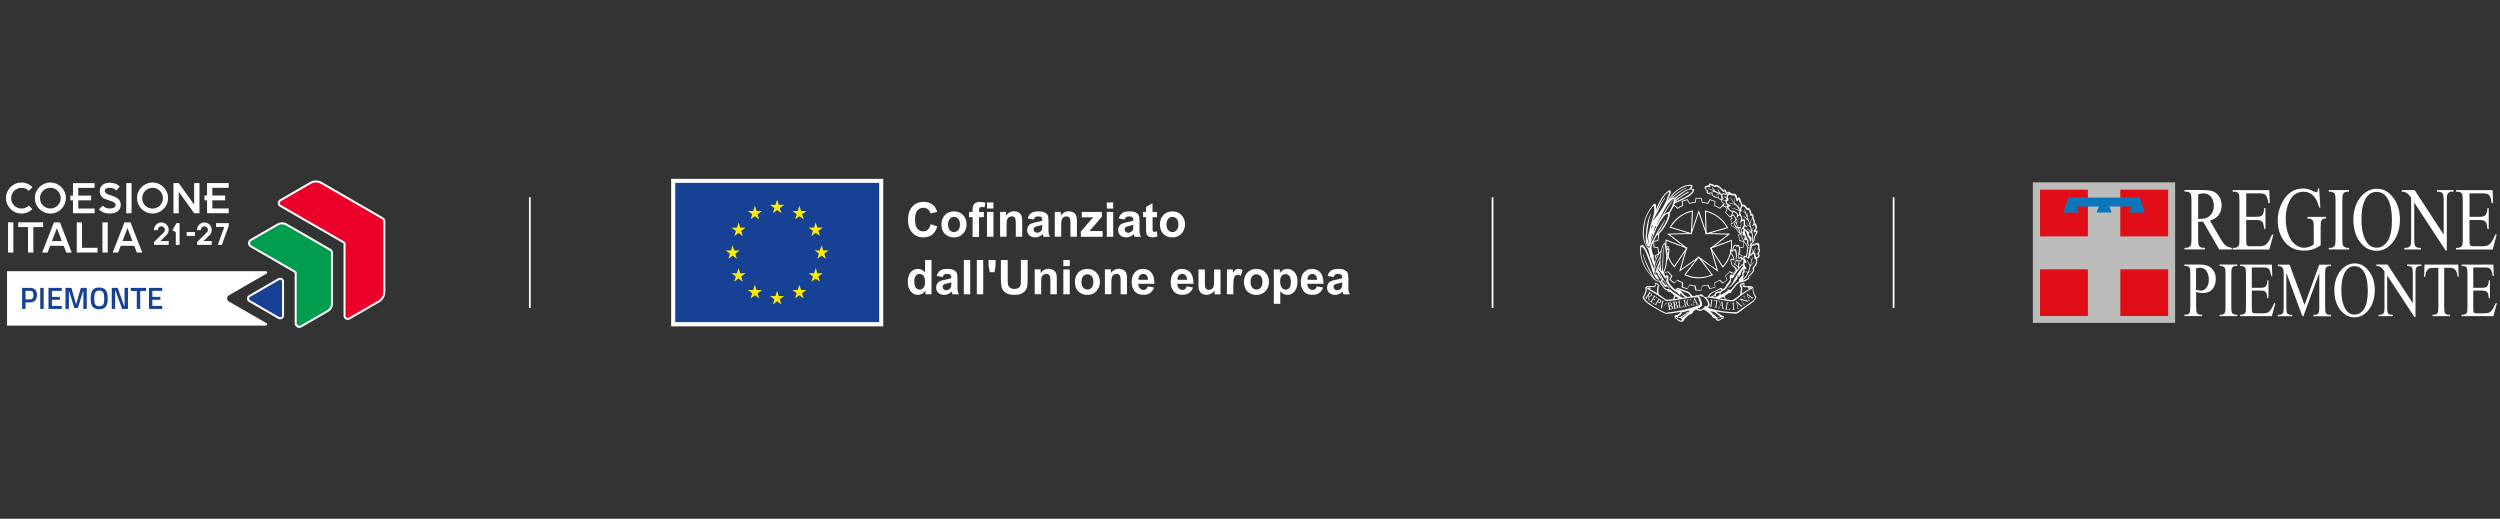 <?xml version="1.0" encoding="UTF-8"?><svg id="Livello_1" xmlns="http://www.w3.org/2000/svg" viewBox="0 0 496.38 102.99"><rect x="0" y="0" width="496.38" height="102.99" fill="#333333" stroke="none"/><defs><style>.cls-1{fill:#ea0029;}.cls-2,.cls-3{fill:#fff;}.cls-4{fill:#ffed00;}.cls-5{fill:#009d4f;}.cls-6{fill:#bcbcbb;}.cls-7{fill:#e20e17;}.cls-8{fill:#164194;}.cls-9{fill:#0a77bd;}.cls-10{fill:#707072;}.cls-11{fill:#3169b1;}.cls-12{stroke:#fff;stroke-miterlimit:10;stroke-width:.35px;}.cls-12,.cls-13,.cls-14,.cls-15{fill:none;}.cls-13{stroke:#e20e17;}.cls-13,.cls-14{stroke-width:.35px;}.cls-13,.cls-14,.cls-15{stroke-miterlimit:3.86;}.cls-14{stroke:#0a77bd;}.cls-3{fill-rule:evenodd;}.cls-15{stroke:#bcbcbb;stroke-width:.47px;}</style></defs><rect class="cls-2" x="133.26" y="35.51" width="42.11" height="29.29"/><rect class="cls-8" x="134.07" y="36.31" width="40.49" height="27.64"/><path class="cls-4" d="m153.45,42.34l.85-.64.86.64-.33-1.03.87-.64h-1.07l-.33-1.04-.33,1.05h-1.07s.87.64.87.64l-.33,1.03Zm-4.42,1.22l.86-.64.85.64-.32-1.03.87-.64h-1.07l-.33-1.05-.33,1.05h-1.07s.87.64.87.64l-.32,1.03Zm-2.38.6l-.33,1.05h-1.07s.87.64.87.64l-.33,1.03.85-.64.85.64-.32-1.03.87-.64h-1.07l-.33-1.05Zm-1.19,6.6l.85.64-.32-1.03.87-.64h-1.07l-.33-1.05-.33,1.05h-1.07s.87.64.87.64l-.32,1.03.85-.64Zm1.51,3.5l-.33-1.05-.33,1.05h-1.07s.87.64.87.64l-.33,1.03.85-.64.85.64-.32-1.03.87-.64h-1.07Zm3.24,3.32l-.33-1.05-.33,1.05h-1.07s.87.64.87.64l-.32,1.03.86-.64.85.64-.32-1.03.87-.64h-1.07Zm4.42,1.2l-.33-1.05-.33,1.05h-1.07s.87.64.87.64l-.32,1.03.85-.64.85.64-.33-1.03.87-.64h-1.07Zm4.42-1.2l-.33-1.05-.33,1.05h-1.07s.87.64.87.64l-.32,1.03.85-.64.85.64-.33-1.03.87-.64h-1.07Zm3.24-3.32l-.33-1.05-.33,1.05h-1.07s.87.64.87.64l-.33,1.03.85-.64.85.64-.32-1.03.87-.64h-1.07Zm2.24-4.55h-1.07l-.33-1.05-.33,1.05h-1.07s.87.64.87.64l-.32,1.03.85-.64.85.64-.32-1.03.87-.64Zm-3.43-2.85l.85-.64.85.64-.32-1.03.87-.64h-1.07l-.33-1.05-.33,1.05h-1.07s.87.64.87.64l-.33,1.03Zm-2.37-6.02l-.33,1.05h-1.07s.87.64.87.64l-.32,1.03.86-.64.85.64-.33-1.03.87-.64h-1.07l-.33-1.05Z"/><path class="cls-2" d="m184.79,44.51l1.3.42c-.2.74-.53,1.3-1,1.66-.46.36-1.05.54-1.77.54-.88,0-1.61-.31-2.18-.93-.57-.62-.85-1.46-.85-2.54,0-1.13.29-2.01.86-2.64.57-.63,1.32-.94,2.26-.94.81,0,1.47.25,1.98.74.3.29.53.71.68,1.25l-1.33.33c-.08-.35-.24-.63-.49-.84-.25-.2-.55-.31-.91-.31-.49,0-.89.18-1.2.54-.31.36-.46.95-.46,1.76,0,.86.15,1.47.45,1.84.3.37.7.55,1.18.55.36,0,.66-.11.92-.35.26-.23.44-.6.55-1.1"/><path class="cls-2" d="m186.94,44.48c0-.43.1-.85.31-1.26.21-.41.51-.72.89-.93.38-.21.81-.32,1.28-.32.73,0,1.33.24,1.79.73.47.49.7,1.1.7,1.84s-.24,1.37-.71,1.86c-.47.49-1.06.74-1.78.74-.44,0-.86-.1-1.26-.3-.4-.21-.71-.51-.92-.9-.21-.39-.31-.88-.31-1.44m1.31.07c0,.49.11.86.34,1.12.23.26.51.39.84.39s.61-.13.84-.39c.23-.26.34-.64.34-1.13s-.11-.85-.34-1.11c-.23-.26-.5-.39-.84-.39s-.61.13-.84.39c-.23.26-.34.63-.34,1.12"/><path class="cls-2" d="m192.39,42.08h.71v-.37c0-.42.04-.72.13-.93.09-.2.24-.37.48-.5.23-.13.52-.19.88-.19s.72.06,1.07.17l-.17.91c-.2-.05-.4-.07-.58-.07s-.32.04-.4.13c-.08.09-.12.26-.12.51v.35h.95v1.03h-.95v3.91h-1.28v-3.91h-.71v-1.03Zm3.58-1.88h1.28v1.21h-1.28v-1.21Zm0,1.88h1.28v4.93h-1.28v-4.93Z"/><path class="cls-2" d="m202.97,47.01h-1.28v-2.52c0-.53-.03-.88-.08-1.03-.05-.16-.14-.28-.26-.37-.12-.09-.27-.13-.44-.13-.22,0-.42.06-.6.18-.18.12-.3.29-.36.49-.07.2-.1.58-.1,1.13v2.23h-1.28v-4.93h1.18v.73c.42-.56.95-.84,1.59-.84.28,0,.54.05.77.16.23.1.41.24.53.4.12.16.2.34.25.55.05.2.07.5.07.88v3.07Z"/><path class="cls-2" d="m205.22,43.59l-1.16-.21c.13-.48.36-.83.67-1.06.32-.23.79-.35,1.42-.35.57,0,.99.07,1.27.21s.48.31.59.53c.11.21.17.6.17,1.17v1.52c-.01.43,0,.75.05.96.04.21.12.43.23.66h-1.26c-.03-.09-.07-.21-.12-.39-.02-.08-.04-.13-.05-.15-.22.22-.45.38-.7.49-.25.11-.51.16-.79.16-.5,0-.89-.14-1.17-.41-.29-.27-.43-.62-.43-1.05,0-.28.07-.53.2-.75.13-.22.31-.38.55-.5.24-.12.57-.22,1.02-.3.6-.11,1.01-.22,1.24-.32v-.13c0-.25-.06-.43-.18-.54-.12-.11-.35-.16-.69-.16-.23,0-.4.05-.53.14-.13.09-.23.25-.31.48m1.71,1.06c-.16.06-.42.12-.78.2-.35.08-.59.15-.69.23-.17.12-.25.27-.25.46s.07.34.2.47c.13.13.3.2.51.2.23,0,.45-.08.66-.23.16-.12.26-.26.3-.43.03-.11.05-.32.05-.64v-.26Z"/><path class="cls-2" d="m213.82,47.01h-1.28v-2.52c0-.53-.03-.88-.08-1.03-.05-.16-.14-.28-.26-.37-.12-.09-.27-.13-.44-.13-.22,0-.42.06-.6.18-.18.12-.3.29-.36.49-.07.2-.1.58-.1,1.13v2.23h-1.27v-4.93h1.18v.73c.42-.56.95-.84,1.59-.84.28,0,.54.05.77.16.23.1.41.24.53.4.12.16.2.34.25.55.05.2.07.5.07.88v3.07Z"/><path class="cls-2" d="m214.6,47.01v-1.02l1.81-2.12c.3-.35.52-.59.66-.74-.15,0-.34.02-.58.02h-1.7s0-1.07,0-1.07h3.99v.93l-1.84,2.17-.65.72c.35-.02.57-.03.66-.03h1.97v1.15h-4.3Z"/><path class="cls-2" d="m219.76,40.2h1.27v1.21h-1.27v-1.21Zm0,1.88h1.27v4.93h-1.27v-4.93Z"/><path class="cls-2" d="m223.29,43.59l-1.16-.21c.13-.48.36-.83.67-1.06.32-.23.79-.35,1.42-.35.57,0,.99.07,1.27.21.28.14.47.31.59.53.11.21.17.6.17,1.17v1.52c-.01.43,0,.75.05.96.04.21.12.43.23.66h-1.26c-.03-.09-.07-.21-.12-.39-.02-.08-.04-.13-.05-.15-.22.22-.45.38-.7.49-.25.11-.51.16-.79.16-.5,0-.89-.14-1.17-.41-.29-.27-.43-.62-.43-1.05,0-.28.07-.53.2-.75.13-.22.31-.38.55-.5.24-.12.57-.22,1.02-.3.6-.11,1.01-.22,1.24-.32v-.13c0-.25-.06-.43-.18-.54-.12-.11-.35-.16-.69-.16-.23,0-.4.05-.53.14-.13.09-.23.25-.31.48m1.71,1.06c-.16.06-.42.12-.78.2-.35.08-.59.15-.69.23-.17.12-.25.27-.25.46s.07.34.2.47c.13.13.3.2.51.2.23,0,.45-.08.66-.23.15-.12.26-.26.3-.43.03-.11.05-.32.05-.64v-.26Z"/><path class="cls-2" d="m229.72,42.08v1.04h-.87v1.99c0,.4,0,.64.02.71.02.07.05.12.11.16.06.04.13.07.21.07.12,0,.29-.04.51-.13l.11,1.01c-.3.13-.63.2-1.01.2-.23,0-.44-.04-.62-.12-.19-.08-.32-.18-.41-.31-.09-.13-.15-.3-.18-.51-.03-.15-.04-.46-.04-.92v-2.15h-.59v-1.04h.59v-.98l1.28-.76v1.74h.87Z"/><path class="cls-2" d="m230.31,44.48c0-.43.1-.85.31-1.26.21-.41.51-.72.89-.93.38-.21.81-.32,1.28-.32.73,0,1.33.24,1.79.73.47.49.7,1.1.7,1.84s-.24,1.37-.71,1.86c-.47.49-1.06.74-1.78.74-.44,0-.86-.1-1.26-.3-.4-.21-.71-.51-.92-.9-.21-.39-.31-.88-.31-1.44m1.31.07c0,.49.11.86.34,1.12.23.26.51.39.84.39s.61-.13.84-.39c.23-.26.34-.64.34-1.13s-.11-.85-.34-1.11c-.23-.26-.5-.39-.84-.39s-.61.13-.84.39c-.23.26-.34.63-.34,1.12"/><path class="cls-2" d="m184.94,58.43h-1.18v-.72c-.2.28-.43.49-.7.63-.27.14-.54.21-.81.21-.55,0-1.03-.23-1.42-.69-.39-.46-.59-1.09-.59-1.91s.19-1.47.58-1.91c.38-.44.87-.65,1.46-.65.54,0,1,.23,1.4.69v-2.45h1.27v6.81Zm-3.4-2.57c0,.53.07.91.21,1.14.21.34.49.51.86.51.29,0,.54-.13.75-.38.21-.26.31-.64.31-1.15,0-.57-.1-.97-.3-1.22-.2-.25-.46-.37-.77-.37s-.56.12-.76.37c-.2.25-.31.61-.31,1.1"/><path class="cls-2" d="m187.15,55l-1.16-.21c.13-.48.36-.83.67-1.06.32-.23.79-.34,1.42-.34.57,0,.99.07,1.27.21.28.14.47.31.59.53.11.21.17.6.17,1.17v1.52c-.01.43,0,.75.05.96.04.21.12.43.23.66h-1.26c-.03-.09-.07-.22-.12-.39-.02-.08-.04-.13-.05-.15-.22.22-.45.38-.7.49-.25.11-.51.16-.79.16-.5,0-.89-.14-1.17-.42-.29-.27-.43-.62-.43-1.04,0-.28.07-.53.2-.75.13-.22.31-.39.55-.5.24-.12.57-.22,1.02-.3.6-.11,1.01-.22,1.24-.32v-.13c0-.25-.06-.43-.18-.54-.12-.11-.35-.16-.69-.16-.23,0-.4.05-.53.14-.13.09-.23.25-.31.48m1.71,1.06c-.16.06-.42.12-.78.2-.35.08-.59.15-.69.23-.17.12-.25.27-.25.46s.07.34.2.47c.13.13.3.2.51.2.23,0,.45-.08.66-.23.15-.12.26-.26.3-.43.03-.11.05-.32.05-.64v-.26Z"/><rect class="cls-2" x="191.37" y="51.62" width="1.27" height="6.81"/><rect class="cls-2" x="193.95" y="51.62" width="1.27" height="6.81"/><polygon class="cls-2" points="196.52 54.04 196.28 52.77 196.28 51.62 197.67 51.62 197.67 52.77 197.46 54.04 196.52 54.04"/><path class="cls-2" d="m198.74,51.62h1.34v3.69c0,.59.02.97.05,1.14.06.28.19.5.41.67.22.17.51.25.89.25s.67-.08.86-.24c.19-.16.31-.36.35-.59.04-.23.06-.62.06-1.16v-3.77h1.34v3.58c0,.82-.04,1.4-.11,1.73-.07.34-.21.62-.4.86-.2.23-.46.42-.78.55-.33.14-.75.21-1.28.21-.64,0-1.12-.07-1.45-.22-.33-.15-.59-.35-.78-.59-.19-.24-.32-.49-.38-.75-.09-.39-.13-.97-.13-1.73v-3.63Z"/><path class="cls-2" d="m209.84,58.43h-1.28v-2.52c0-.53-.03-.88-.08-1.03-.05-.16-.14-.28-.26-.37-.12-.09-.27-.13-.44-.13-.22,0-.42.06-.6.18-.18.12-.3.29-.36.49s-.1.58-.1,1.13v2.23h-1.28v-4.93h1.18v.73c.42-.56.95-.84,1.59-.84.28,0,.54.05.77.16.23.1.41.24.53.4.12.16.2.34.25.55s.07.5.07.88v3.07Z"/><path class="cls-2" d="m211.13,51.62h1.27v1.21h-1.27v-1.21Zm0,1.88h1.27v4.93h-1.27v-4.93Z"/><path class="cls-2" d="m213.42,55.9c0-.43.1-.85.31-1.26.21-.4.5-.71.89-.93.38-.21.81-.32,1.28-.32.73,0,1.33.24,1.79.73.47.49.7,1.1.7,1.84s-.24,1.37-.71,1.86c-.47.49-1.06.74-1.78.74-.44,0-.86-.1-1.26-.31-.4-.21-.71-.5-.91-.9-.21-.39-.31-.88-.31-1.44m1.31.07c0,.49.11.87.34,1.12.23.26.51.39.84.39s.61-.13.84-.39c.23-.26.34-.64.34-1.13s-.11-.86-.34-1.12c-.23-.26-.51-.39-.84-.39s-.61.13-.84.39c-.23.26-.34.64-.34,1.12"/><path class="cls-2" d="m223.78,58.43h-1.28v-2.52c0-.53-.03-.88-.08-1.03-.05-.16-.14-.28-.26-.37-.12-.09-.27-.13-.44-.13-.22,0-.42.06-.6.18-.18.12-.3.29-.36.49s-.1.58-.1,1.13v2.23h-1.28v-4.93h1.18v.73c.42-.56.95-.84,1.59-.84.28,0,.54.05.77.16.23.1.41.24.53.4.12.16.2.34.25.55s.07.5.07.88v3.07Z"/><path class="cls-2" d="m227.86,56.86l1.27.22c-.16.48-.42.84-.77,1.09-.35.25-.79.37-1.32.37-.84,0-1.46-.28-1.86-.84-.32-.45-.48-1.02-.48-1.7,0-.82.21-1.46.63-1.92.42-.46.95-.69,1.58-.69.72,0,1.28.24,1.7.73.42.49.61,1.23.6,2.23h-3.2c0,.39.11.69.31.9.2.22.44.32.74.32.2,0,.37-.05.5-.17.14-.11.24-.29.31-.54m.07-1.32c0-.38-.1-.66-.29-.86-.18-.2-.4-.29-.66-.29-.28,0-.51.1-.69.31-.18.21-.27.49-.27.85h1.91Z"/><path class="cls-2" d="m235.61,56.86l1.27.22c-.16.48-.42.84-.77,1.09-.35.25-.79.37-1.32.37-.84,0-1.46-.28-1.86-.84-.32-.45-.48-1.02-.48-1.7,0-.82.21-1.46.63-1.92.42-.46.95-.69,1.58-.69.72,0,1.28.24,1.7.73.42.49.61,1.23.6,2.23h-3.2c0,.39.11.69.31.9.2.22.44.32.74.32.2,0,.37-.05.5-.17.14-.11.24-.29.31-.54m.07-1.32c0-.38-.1-.66-.29-.86-.18-.2-.4-.29-.66-.29-.28,0-.51.1-.69.31-.18.21-.27.49-.27.85h1.91Z"/><path class="cls-2" d="m241.16,58.43v-.74c-.18.26-.41.47-.69.62-.29.15-.59.23-.91.23s-.61-.07-.87-.22c-.26-.15-.44-.35-.56-.61-.12-.26-.17-.63-.17-1.09v-3.12h1.27v2.27c0,.69.02,1.12.07,1.28.05.16.13.28.26.37.12.09.28.14.47.14.22,0,.41-.06.58-.18.17-.12.29-.27.35-.46.06-.18.1-.62.1-1.33v-2.08h1.27v4.93h-1.18Z"/><path class="cls-2" d="m244.89,58.43h-1.28v-4.93h1.18v.7c.2-.33.38-.55.55-.65.16-.1.35-.16.55-.16.29,0,.57.08.84.25l-.4,1.14c-.21-.14-.41-.21-.6-.21s-.33.05-.45.15c-.12.1-.22.28-.29.55-.07.26-.11.82-.11,1.65v1.52Z"/><path class="cls-2" d="m246.99,55.9c0-.43.11-.85.31-1.26.21-.4.51-.71.89-.93.38-.21.81-.32,1.28-.32.73,0,1.33.24,1.79.73.47.49.7,1.1.7,1.84s-.24,1.37-.71,1.86c-.47.49-1.06.74-1.78.74-.44,0-.86-.1-1.26-.31-.4-.21-.71-.5-.91-.9-.21-.39-.31-.88-.31-1.44m1.31.07c0,.49.11.87.34,1.12.23.26.51.39.84.39s.61-.13.84-.39c.23-.26.34-.64.34-1.13s-.11-.86-.34-1.12c-.22-.26-.51-.39-.84-.39s-.61.13-.84.39c-.23.26-.34.64-.34,1.12"/><path class="cls-2" d="m252.92,53.5h1.19v.73c.15-.25.36-.45.63-.61.26-.15.55-.23.88-.23.56,0,1.03.22,1.42.67.39.45.58,1.07.58,1.88s-.2,1.46-.59,1.92c-.39.46-.87.69-1.43.69-.27,0-.51-.06-.72-.16-.22-.11-.44-.29-.68-.56v2.49h-1.28v-6.81Zm1.26,2.38c0,.56.11.96.32,1.23.21.26.48.4.78.4s.54-.12.74-.36c.2-.24.29-.64.29-1.2,0-.52-.1-.9-.3-1.15-.2-.25-.45-.38-.75-.38s-.57.12-.78.37c-.21.24-.31.61-.31,1.09"/><path class="cls-2" d="m261.43,56.86l1.27.22c-.16.48-.42.84-.77,1.09-.35.25-.79.37-1.32.37-.84,0-1.46-.28-1.86-.84-.32-.45-.48-1.02-.48-1.7,0-.82.21-1.46.63-1.92.42-.46.95-.69,1.58-.69.72,0,1.28.24,1.7.73.41.49.61,1.23.6,2.23h-3.2c0,.39.11.69.31.9.2.22.44.32.74.32.2,0,.37-.05.5-.17.14-.11.24-.29.31-.54m.07-1.32c0-.38-.1-.66-.29-.86-.18-.2-.4-.29-.66-.29-.28,0-.51.1-.69.31-.18.21-.27.49-.27.85h1.91Z"/><path class="cls-2" d="m264.76,55l-1.16-.21c.13-.48.35-.83.67-1.06.32-.23.79-.34,1.42-.34.57,0,.99.07,1.27.21.28.14.47.31.59.53.11.21.17.6.17,1.17v1.52c-.01.43,0,.75.05.96.04.21.12.43.23.66h-1.26c-.03-.09-.07-.22-.12-.39-.02-.08-.04-.13-.04-.15-.22.22-.45.38-.7.49-.25.11-.51.16-.79.16-.5,0-.89-.14-1.17-.42-.29-.27-.43-.62-.43-1.04,0-.28.07-.53.2-.75.13-.22.31-.39.55-.5.23-.12.57-.22,1.02-.3.6-.11,1.01-.22,1.24-.32v-.13c0-.25-.06-.43-.18-.54-.12-.11-.35-.16-.69-.16-.23,0-.4.05-.53.14-.13.09-.23.25-.31.48m1.71,1.06c-.16.06-.42.12-.78.2-.35.08-.59.15-.69.23-.17.12-.25.27-.25.46s.07.34.2.47c.13.13.3.2.51.2.23,0,.45-.08.66-.23.15-.12.26-.26.3-.43.03-.11.05-.32.05-.64v-.26Z"/><line class="cls-12" x1="105.2" y1="39.17" x2="105.2" y2="61.14"/><line class="cls-12" x1="296.35" y1="39.17" x2="296.35" y2="61.14"/><path class="cls-11" d="m343.82,54.63c.12,0,.29.06.25.17-.04.11-.09.28-.19.29-.09.01-.28-.13-.28-.25s.1-.21.22-.21"/><path class="cls-11" d="m333.34,58c.13.07.26.07.4,0l-.1-.16-.23-.2c-.12-.07-.22,0-.3.19l.23.17Z"/><path class="cls-10" d="m340.13,62.71c-.04.07-.01.14.07.2.09.07.16.08.21.04l-.28-.25Z"/><path class="cls-2" d="m349.31,49.27c.08-.52.02-.85-.16-.99-.19-.14-.42-.09-.7.13-.16-.09-.38,0-.65.25.05-.13.05-.24.01-.34.25-.11.4-.24.47-.38.07-.14.11-.36.11-.66.03-.18.19-.51.5-.99.21-.48.06-.64-.44-.49.27-.25.41-.47.41-.65.02-.18-.05-.4-.21-.67-.07-.15-.16-.18-.3-.09.05-.1.07-.21.08-.35,0-.14-.08-.42-.26-.86-.03-.57-.16-.81-.4-.71-.04-.3-.13-.59-.28-.86-.23-.35-.41-.44-.54-.28-.37-.56-.71-.8-1.04-.7-.01-.24-.09-.46-.24-.65-.09-.37-.19-.63-.31-.77-.17-.07-.29.03-.35.29-.03-.21-.1-.44-.2-.67-.1-.23-.27-.35-.5-.36-.08,0-.16,0-.24.04-.15-.1-.28-.15-.38-.15-.32-.35-.61-.38-.88-.09l-.04-.3c-.09-.36-.28-.44-.57-.23-.46-.49-.86-.82-1.19-.97-.27-.1-.45-.07-.54.07-.14-.14-.29-.24-.45-.27-.16-.04-.31-.08-.45-.13-.22-.01-.31.11-.28.36-.34.02-.58.08-.7.18-.13.1-.16.24-.1.43.06.19.2.33.42.45-.06.07-.08.17-.07.32.01.15.16.27.45.36.22.06.43.06.64.01-.05.22.03.36.23.42.28.29.62.36,1.02.22l-.04.28.55.23c.02.27.14.46.37.58l.22.1s-.25.18-.25.2c-.04.05-.17.32.13.38.22.03.47.05.71.05,0,.07.05.19.09.27.04.09.14.22.3.4.15.17.44.34.69.45-.02.02-.08.21-.14.38-.08.21-.11.56.03.74-.03-.02-.17.08-.21.16-.18.28.21.68.27.82-.03,0-.14.05-.19.09-.13.1-.09.58.29.66.09.05.52.3.74.53.04.04.16.28.34.51.09.12.19.33.41.34.21.68.54,1.33.95,1.96,0,.02.37.42.5.79-.05.24-.04.44-.04.45-.05.47-.13.9-.25,1.29-.4-.2-.47.07-.53.34.01-.01-.19-.04-.21.05.02-.16-.24-.3-.36-.22,0,0-.13.09-.21.15-.03.02-.05-.13-.06-.25,0-.08-.02-.35.03-.45,0-.02.1-.13.16-.24.12-.22.03-.91-.11-1.39-.04-.14-.14-.21-.22-.24-.03-.01-.24,0-.28.16-.01-.09-.16-.15-.27-.18-.31-.07-.64.54-.61,1.1-.23-.18-.52-.12-.49.19.05.45.71,1.24.72,1.59-.2-.18-.64-.18-.64.25,0,.13.11.36.15.45-.09.46.43.8.85,1.24,0,.21.06.21.13.29-.08.12-.55.89-.56.91-.02.01-.35-.18-.46-.08-.12.1-.21.25-.26.33l.06.54c.04.22-.08.47-.35.75-.27.28-.45.53-.53.76-.05.17-.23.36-.55.57-.02-.06-.09-.15-.23-.27-.02-.04-.06-.05-.11-.04-.32.09-.97.47-1.95.96-.17.09-.41.31-.72.86h-.55c-.15-.18-.31-.3-.48-.45-.12-.1-.34-.11-.65.06-.29-.07-.59-.03-.88.17-.18.07-.31.07-.4.03l-.7-.78c-1.44-.62-2.22-.9-2.36-.83-.14.09-.25.21-.31.38-.14-.07-.36-.25-.64-.55l-.44-.51c-.32-.37-.46-.72-.4-1.05l.07-.45c0-.07,0-.12-.03-.16-.1-.12-.29-.19-.38-.21-.02,0-.08-.03-.15.23.02.06-.45-.64-.46-.66.13-.14.35-.55.48-1.03.15-.54.21-1.14.21-1.38.02-.04.03-.05.05-.08.22-.17.5-1.79.44-2.18-.03-.16-.06-.24-.11-.24-.04,0-.08,0-.12.04l.08-.17c.05-.13.05-.21,0-.25-.03-.03-.28-.02-.51.09-.03-.25-.14-.62-.2-.76-.02-.04-.08,0-.08,0-.4.25-.57.79-.71,1.46l-.11.11c-.51.65-.92,1.41-1.09,2.27-.09-.14-.13-.33-.21-.59-.08-.26-.1-.43-.07-.51.08-.14.05-.26-.07-.38-.1-.1-.22-.53-.37-1.31,0-.2.09-.51.24-.92.15-.41.41-.92.74-1.5.02-.03.16-.19.21-.2.49-.13,2.68-3.02,2.45-4.37-.04.16.94-1.59,1.02-1.95l.12-.04.14-.06c.47-.19.88-.4,1.25-.57l.57-.31c.4-.17.78-.41,1.14-.71.38-.34.58-.69.61-1.06-.07-.09-.26-.14-.58-.15.17-.19.26-.4.27-.61-.12-.17-.49-.2-1.11-.09-.64.16-1.21.42-1.69.77-.49.32-.93.71-1.33,1.17-.39.46-.71.94-.95,1.43l.28-.67c.14-.32.29-.69.45-1.12.05-.2.05-.35,0-.44-.04-.09-.14-.11-.28-.07-.15.04-.43.24-.82.61-.43.46-.82,1.02-1.16,1.69-.34.67-.57,1.2-.69,1.58.07-.44.06-.81-.03-1.12-.05-.13-.15-.16-.31-.1-.15.11-.3.27-.45.48-.15.21-.3.42-.44.62-.14.2-.31.48-.5.85-.19.37-.36.8-.51,1.31-.15.5-.26,1.17-.33,2.01-.05.53-.01,1.11.11,1.71.15.61.3,1.06.45,1.35.15.29.29.46.43.51.09.21.2.57.34,1.06.08.23.11.41.1.53,0,.12.02.2.09.25.07.05.13.15.18.29.12.46.29.9.5,1.29-.04.21-.06.43-.06.64-.45-1.35-.82-2.36-1.11-3.05-.55-1.25-.98-1.82-1.29-1.71-.15.06-.25.2-.28.42,0,.09,0,.31,0,.67.01.36.04.74.1,1.13.28,1.29.77,2.37,1.46,3.23l1.04,1.25c.21.21.41.37.6.47.19.1.36.13.52.08.24.39.54.79.89,1.22.23.36.46.53.71.51.1.23.26.35.47.35l.21-.03c.29.29.56.52.79.7l-.27.79c-.47.07-.91.11-1.31.11-.37-.27-.89-.64-1.56-1.1l-.04-.87c-.02-.3.03-.55.16-.76.03-.17-.06-.32-.27-.45-.31-.16-.44-.22-.58-.19-.06.02-.01.07-.01.16v.05s.02-.06.07-.04c.4.11.58.24.55.41-.12.21-.18.46-.17.73v.76c-.49-.34-1.03-.64-1.6-.9.07-.01.14-.02.23-.02.09,0,.14-.04.17-.09.03-.06-.02-.09-.16-.1-.29,0-.48.02-.57.07-.07.08-.05.16.04.25.68.35,1.28.7,1.8,1.05.82.53,1.46.97,1.92,1.31.45,0,1.07-.07,1.87-.19l1.22-.23c.5-.1,1.02-.18,1.56-.25.2-.03.45-.05.75-.06.3,0,.58-.03.84-.07.24.47.4.89.45,1.25.03.18,0,.29-.07.3-1.13.43-1.94.7-2.43.81-.49.11-.94.21-1.34.3-.99.18-1.97.34-2.94.45-.25-.07-.96-.44-2.13-1.12-.83-.51-1.41-.93-1.74-1.25-.38-.42-.53-.67-.45-.76.25-.42.41-.79.5-1.11.04-.13.05-.24.03-.32-.11-.33-.03-.5.22-.51.64-.04,1.06-.05,1.28-.03.09,0,.16-.02.18-.09l.21-.44-.13-.06-.17.29v-.29s0,.38,0,.38l-1.44.03c-.12,0-.27.05-.35.15-.08.1-.11.29-.03.58.01.11,0,.2-.03.28-.07.31-.24.69-.53,1.13-.04.07-.02.17.05.31.07.14.25.35.53.64.12.13.31.28.56.46.25.18.69.46,1.33.84.75.46,1.46.83,2.14,1.13.14.01,1.09-.12,2.84-.39v.16c-.49.39-.81.55-.95.48-.2.02-.26.17-.18.45.06.13.16.21.31.26l.18.22.53.32c.2.06.39.06.57,0,.17-.07.28-.22.34-.45l.06-.06.57-.58.41-.32c.32-.06.53-.18.62-.35.02-.16.06-.25.13-.29l.5-.35s.22.04.61.25c.19.05.35.04.49-.03l.37-.22c.33.08.91.5,1.75,1.27,0,.09.04.19.15.31.07.09.25.16.54.22l.2.38.2.07c.29,0,.57-.1.82-.32l.31-.1c.16-.13.23-.25.21-.38l-.13-.13-.27-.07c-.34-.16-.69-.39-1.04-.67l-.23-.18c1.03.19,2.31.33,3.85.44.19.04.44-.06.76-.3.32-.24,1.28-.94,2.87-2.1.24-.26.43-.56.57-.9-.14-.14-.27-.33-.38-.58-.11-.25-.18-.46-.21-.64-.04-.16-.04-.31-.02-.44.03-.13-.01-.25-.13-.37-.05-.07-.16-.11-.33-.13-.3-.03-.64-.02-1.02.01-.18-.02-.28-.06-.31-.13v-.35c.04-.16,0-.22-.11-.21-.42.11-.67.21-.75.32-.12.13-.12.28.01.44.1.1.16.21.16.33-.06.64-.11,1.07-.16,1.29-.69.56-1.16.91-1.41,1.03-.2.07-.64.04-1.33-.09-.15-.14-.26-.37-.33-.7.24-.14.49-.32.75-.52.18-.03.33-.06.46-.11.12-.04.18-.16.18-.36.12-.05.21-.15.27-.32l.82-1.02c.27-.23.55-.37.87-.41.38-.03.87-.25,1.48-.65.1-.11.1-.26,0-.45.18-.11.47-.41.88-.9.16-.23.2-.49.11-.77.38-.46.59-.83.64-1.1.04-.24.03-.5-.01-.79.18-.12.3-.22.38-.3.07-.08.11-.2.11-.34s-.05-.27-.16-.36c.28-.4.31-.75.1-1.08m-13.23-11.6c0,.18-.09.39-.31.61-.33.31-.73.59-1.22.86-.5.26-1.16.57-1.88.93v-.09c.9-.74,1.8-1.34,2.63-1.8.22-.14.13-.17-.12-.12-.29.14-.59.32-.93.54-.57.38-1.12.75-1.66,1.12l.02-.17c1.08-.97,1.96-1.59,2.65-1.88.34-.08.63-.08.83,0m-3.22.35c.52-.44,1.13-.78,1.85-1.02.35-.1.65-.14.91-.13.12.03.16.1.1.22l-.31.42c-.28.04-.65.2-1.13.48-.48.28-.99.65-1.54,1.12l-.2.13c-.1-.08-.29-.04-.57.1.87-.75,1.63-1.31,2.27-1.7.42-.21.66-.36.72-.45-.21.06-.5.19-.88.4-.38.21-1,.64-1.87,1.3l-.84.77c.47-.66.97-1.21,1.48-1.64m-.87,1.61c.15-.09.26-.12.31-.1.04.1.05.23.03.4-.02.17-.14.53-.37,1.07l-.52,1.05c-.37.05-.72.22-1.05.52.17-.3.38-.64.62-1.03.24-.39.62-.97,1.13-1.74.09-.15.09-.18,0-.11-.08.07-.3.35-.65.84-.35.48-.82,1.23-1.41,2.25-.16.25-.55.86-1.18,1.86l.08-.22.85-1.55.82-1.57c.39-.71.83-1.26,1.33-1.66m-3.48,3.56c.38-.63.83-1.52,1.36-2.67.16-.34.4-.72.71-1.15.09-.22.04-.22-.16.02-.46.59-1,1.53-1.62,2.8l.27-.7c.05-.16.2-.51.46-1.05.26-.55.51-.98.75-1.3.24-.32.41-.53.51-.62.34-.3.54-.44.6-.42.05.04.06.1.04.19l-.7,1.83c-.45.9-1.05,1.84-1.79,2.82-.31.35-.51.57-.58.67-.08.1-.14.19-.19.28l.06-.25.27-.43Zm.38,1.66c-.2.38-.35.72-.45,1.02l-.11-.02.3-.94.27-.06Zm-1.05,2.47l.1-.42.09-.42.23-.04-.29.79-.2.68.07-.58Zm-.06-1.58c.07-.44.16-.83.27-1.19l.11.15-.38,1.05Zm-.54,2.89l-.06-.12c-.05-.09.04-.65.3-1.7-.09.78-.18,1.38-.24,1.82m-.21-.83c-.08-.4-.03-1.23.14-2.51.17-1.27.38-2.18.63-2.73.12-.28.12-.33-.02-.13-.58,1.01-.91,2.49-1.01,4.46-.02.69.02,1.18.11,1.49.1.31.2.48.33.53.07.04.14.03.21-.01,0,0-.05.26-.05.32-.25-.12-.44-.31-.55-.59-.11-.28-.22-.64-.32-1.08-.1-.45-.14-.98-.12-1.6.05-.74.15-1.45.31-2.15.24-.97.72-1.89,1.45-2.76.16-.18.26-.23.3-.13.04.39.04.76,0,1.13-.04.36-.14.77-.28,1.21-.37,1.26-.59,2.11-.67,2.54-.14.51-.3,1.18-.47,2.01m.42,1.4v-.23c.36-.4.32-.77.45-1.13l.5-1.31.58-1.38c.31-.62.76-1.33,1.31-2.12.33-.4.63-.61.88-.64.07.1.07.3,0,.6-.07.3-.18.61-.34.95-.01,0-.02,0-.01.02-.61,1.15-1.21,1.99-1.78,2.51l.98-1.63.47-.87c.18-.33.21-.45.1-.35-.96,1.47-1.53,2.4-1.72,2.78-.19.38-.38.73-.56,1.06-.18.33-.36.59-.42.77-.06.18-.08.51-.44.99m3.81.6c-.03.43-.12.98-.28,1.63,0-.53-.03-.89-.07-1.08l.13-.36c.01-.13-.01-.13-.07-.01l-.08.16v-.29s.2-.28.2-.28c.14-.15.2-.07.18.23m-.21-.78c.12-.03.15.03.07.17l-.27.41c-.02-.17-.04-.31-.07-.42.09-.07.18-.12.27-.16m-1.12.68c.2-.8.39-1.23.57-1.28.1.28.19.8.26,1.56.07.76.07,1.45,0,2.06-.08.78-.21,1.3-.38,1.57l-.18.41c0-.6,0-1.09.02-1.47.01-.38.03-.88.04-1.51.01-.62.05-1.33.12-2.13.04-.19.03-.24-.03-.13-.15.8-.24,1.84-.27,3.1v.83s-.04,1.14-.04,1.14l-.18-.22c-.13-.68-.19-1.39-.17-2.14.03-.55.11-1.15.26-1.79m-1.26,2.44c.16-.71.51-1.45,1.07-2.22-.09.4-.15.69-.16.89-.41.74-.74,1.47-.97,2.2-.06.22-.1.49-.14.8-.03-.4.04-.95.19-1.66m.93,1.21l-.31-.41.23-.58c-.01.32.02.65.08.99m2.87,6l.2-.58.65.44-.85.14Zm1.56-.29l-1.07-.65-.98-.67-.18-.25c-.06-.07-.14-.08-.23-.04-.1.04-.18-.02-.24-.17-.26.15-.52.1-.78-.18l-.47-.58-.44-.77-.16-.12c-.09.06-.19.08-.3.06-.19-.03-.4-.15-.61-.38-.13-.13-.42-.63-.85-1.5-.58-1.12-.97-1.97-1.18-2.54-.15-.48-.25-.77-.3-.9-.05-.13-.07-.13-.06,0,0,.12.08.39.21.82.13.42.38,1.04.74,1.85.31.66.62,1.26.92,1.8-.7-.77-1.21-1.5-1.52-2.18-.31-.67-.52-1.29-.62-1.86-.05-.2-.08-.52-.08-.94,0-.42,0-.66.01-.7.05-.15.11-.21.2-.19.06,0,.19.14.39.42.2.28.48.9.83,1.86.35.96.57,1.6.65,1.9.08.3.16.56.24.79.08.22.18.45.29.68.17.35.34.59.51.71.22.16.39.19.49.09l-.52-.95s-.1-.03-.16,0c-.01,0-.02,0-.03,0h0s-.04,0-.06,0c-.02,0-.05,0-.06-.01-.02,0-.03-.02-.04-.03-.02-.01-.03-.02-.05-.04-.01-.02-.01-.04-.02-.06,0-.02-.02-.04-.02-.06,0-.05,0-.1,0-.17.02-.17.08-.47.19-.9.21-.72.51-1.43.89-2.14-.05.31-.07.57-.07.79-.35.8-.6,1.45-.77,1.95-.09.36-.08.53.01.52l.11-.06-.08-.2.06-.16.17.3.1-.07.09.13-.09.13.64.94.15-.13.12.13c-.19.19-.27.32-.23.38.17.32.32.58.47.77.28.42.52.55.7.36.06-.05.13-.04.21.03.09.07.18.21.28.43v-.34s-.54-.51-.54-.51l-.3-.61c-.25-.36-.42-.64-.53-.83-.1-.19-.23-.43-.39-.7-.16-.27-.35-.58-.58-.92l.04-.16.45.57c.41.53.69.94.86,1.21.17.28.26.34.29.2l.08-.27.13.07-.08.57-.03.17c0,.14.02.21.08.24.06.02.12.11.16.27.03.1.18.3.45.6.27.3.55.56.85.77.3.21.54.38.74.51.19.13.29.26.28.38l.27.06-.07-.35.17-.04c.09.06.16.17.21.32.25.19.46.35.64.46l-.62.12Zm-4.66-4.72l.08-.09.4.68-.04.09-.44-.68Zm.67,1.37l.16-.21.37.54.21.39.07.22c-.13-.07-.24-.17-.34-.31l-.23-.3-.24-.33Zm4.94,3.18l-.61-.43c-.25-.3-.42-.52-.54-.65-.11-.13-.22-.23-.33-.29-.15-.09-.27-.12-.37-.09-.07.02-.14.12-.21.29l-.03-.03c.04-.17.1-.27.18-.31.08-.04.18-.03.3.03l.68.33,1.16.45c.28.31.46.52.52.64-.24.03-.49.05-.77.06m.37,3.04c-.4.4-.85.78-1.35,1.13l-.17-.06c.29-.18.71-.49,1.25-.9l.24-.28-.13-.02c-.18.17-.39.33-.62.5-.23.17-.5.33-.8.49l-.41.2.07.09.31.04c.18.12.26.23.23.35-.1.15-.25.16-.45.06l-.34-.19c-.12-.13-.25-.21-.37-.26l-.14-.12.06-.13.43.19h.13l-.07-.28.51-.32c.13-.05.19-.14.17-.25l.04-.26c.22.05.45.01.71-.11.25-.12.5-.19.72-.21.14.09.14.21-.01.33m5.93-22.64l.03-.33-.27.06c-.26.09-.51,0-.77-.23-.17.03-.24-.04-.21-.2.07-.15.05-.22-.05-.23l-.41.04c-.26-.04-.44-.12-.52-.23-.06-.1-.02-.22.11-.36-.26-.11-.41-.22-.48-.35-.06-.12-.02-.23.12-.3.14-.08.39-.09.76-.04-.09-.11-.11-.22-.07-.33,0-.11.26-.05.74.19l.28.18c.08-.15.21-.19.38-.13.22.11.42.23.61.39.19.15.4.37.64.65.2-.14.34-.11.43.09l.04.35c-.21-.2-.46-.22-.77-.05l-.2-.09c-.27-.34-.44-.6-.5-.77-.06-.22-.09-.24-.09-.06,0,.19.12.44.34.74-.42-.14-.72-.31-.92-.52-.19-.21-.34-.39-.45-.54-.1-.17-.15-.17-.13,0,.11.21.27.41.47.6-.15-.07-.29-.14-.43-.2-.33-.15-.61-.22-.82-.23-.1,0-.11.02-.02.06.37.1.64.19.8.27.16.08.28.16.33.22-.27.12-.54.17-.82.16-.18,0-.26,0-.24.01.02.02.08.04.17.06.34.04.68,0,1.04-.12.25.14.55.27.89.39-.21.05-.41.15-.61.29-.08.1-.04.1.11.02.15-.12.38-.19.68-.22l.24.1c-.02.26.04.53.18.8l-.15.06-.48-.16Zm1.62,1.55c-.53.01-.64,0-.67-.09-.02-.06-.03-.12.16-.23l.09-.16c-.31-.14-.59-.32-.61-.71l.26-.1c.11-.14.12-.24,0-.31-.11-.07-.17-.25-.18-.54.1-.23.36-.23.77,0,.18-.36.4-.47.65-.32-.27,0-.44.12-.48.36-.03.15-.03.35,0,.57-.09-.14-.21-.25-.34-.35-.26-.14-.3-.12-.14.04.16.17.3.33.43.51-.21.17-.44.25-.68.23-.09.04-.07.06.04.07.11.03.25.02.4-.03-.02.15.03.41.1.57.09.13.21.25.35.36-.07.02-.12.05-.15.12m.3.28c-.01-.12.09-.18.3-.2.21-.01.24-.08.1-.18-.28-.1-.5-.26-.68-.49-.12-.16-.12-.28,0-.35l.21-.06.1-.13-.13-.51c-.04-.26.03-.44.21-.55.26-.04.51.04.75.23,0-.14.1-.18.26-.12.16.05.32.42.46,1.08l.23.09c.08-.18.14-.28.18-.28.07,0,.15.16.23.48.19.17.28.46.27.86-.12.17-.19.37-.2.61l-.11-.26c-.07-.29-.09-.6-.09-.92,0-.14-.02-.14-.04,0-.03.28-.03.52-.01.71-.25-.34-.53-.64-.82-.92-.06-.21-.08-.45-.06-.73-.03-.23-.05-.29-.07-.16-.02.29,0,.56.03.81-.22-.22-.47-.55-.77-.97-.08-.14-.11-.16-.1-.09.18.35.37.64.57.87.2.23.36.42.48.55-.25-.08-.46-.13-.64-.15-.18-.02-.35-.07-.5-.15-.14-.03-.14,0,.01.1.08.06.26.11.52.16.26.05.5.13.73.25.12.08.29.28.5.6l.17.39c-.26-.14-.56-.25-.88-.3-.32-.06-.51-.11-.57-.16-.25-.11-.27-.1-.08.03.06.06.26.12.6.2.35.07.68.21,1,.41l.03.09c-.07.08-.09.18-.07.32l.1.29c-.09-.11-.2-.06-.36.15.06-.13.04-.24-.04-.35-.13-.2-.45-.42-.97-.65l-.08.16c-.42-.14-.68-.39-.78-.76m3.46,7.24c-.1-.15-.24-.38-.42-.69-.18-.31-.32-.56-.41-.76-.08-.19-.1-.39-.04-.6.06-.2.1-.36.14-.46.04-.11.03-.13-.01-.06-.11.2-.19.4-.24.6l-.28-.83c.03-.33.2-.75.51-1.26.09-.18.09-.19-.03-.04-.28.39-.47.78-.55,1.18l-.44-1c-.01-.18.1-.53.34-1.05.12-.27.09-.26-.08.03-.15.29-.26.56-.33.81-.13-.55-.26-1.02-.38-1.41l-.1-.03.06.16c.07.49.18.9.31,1.27-.18-.17-.38-.3-.61-.41-.12-.07-.12-.05,0,.04.27.16.48.33.62.49.11.27.22.52.31.74-.17-.13-.46-.27-.87-.44-.15-.03-.15,0,0,.06.51.21.83.42.95.62l.29.77c-.1,0-.24-.16-.41-.48-.14-.27-.5-.53-1.07-.78-.11-.05-.17-.15-.16-.31.02-.11.13-.15.33-.13-.06-.16-.12-.3-.2-.39l-.11-.17c-.15-.32-.06-.48.27-.48-.12-.19-.17-.34-.13-.45,0-.18.03-.36.13-.54.06-.12.1-.23.13-.35.18.11.34.2.49.27.15.07.22.21.23.4l-.07.45c.03.09.1.06.23-.09.12-.17.22-.28.3-.31.1.05.2.14.3.26.09.18.06.52-.1,1.02l-.16.41c.32-.44.58-.64.78-.62.07.05.09.15.07.3-.03.15-.03.31,0,.47.02.16-.03.31-.16.42-.13.12-.22.31-.27.57.3-.23.43-.19.37.13l-.17.62c-.05.3,0,.44.14.42.14-.02.23,0,.26.06.03.06.04.16.02.31-.09.2-.12.34-.11.4,0,.06.03.12.08.16.04.04.14.03.28-.03.14-.06.21-.02.21.13s0,.3,0,.44c0,.14.05.28.14.41.07.1.15.16.25.19l.13-.16c-.19,0-.28-.12-.26-.38.01-.26.01-.46,0-.61-.08-.18-.15-.29-.23-.31-.08-.02-.25-.5-.53-1.45h.3c.22.83.39,1.27.53,1.33.13.06.19.14.18.22s.02.26.07.53c.17-.05.27-.21.3-.48.05-.25-.02-.45-.21-.58-.2-.12-.31-.22-.34-.32-.06-.17,0-.27.18-.31.1-.06-.15-.29-.75-.7-.31-.22-.41-.42-.28-.6.05-.09.14-.08.26,0,.13.09.21.11.25.07.07-.13.01-.23-.16-.28-.17-.05-.25-.11-.24-.18,0-.3,0-.5.01-.61.02-.11,0-.23-.03-.38-.1-.15-.3-.14-.6.03.07-.16.09-.32.05-.48-.03-.15-.11-.3-.22-.45l-.14-.45c-.04-.16.05-.26.25-.32-.07-.3-.07-.51,0-.64.07-.14.11-.25.14-.33.03-.09.11-.1.26-.03.14.07.37.32.68.77.15-.17.3-.11.44.19.17.27.24.6.2.97.35-.19.47-.06.37.39.15.32.24.57.28.75.03.18,0,.35-.09.5-.09.15-.13.27-.13.36,0,.08.04.08.1,0,.06-.09.19-.16.38-.22.12.27.17.45.16.54,0,.11-.06.22-.19.35-.13.13-.2.28-.22.45,0,.09.04.13.13.13l.26-.07c.13-.02.14.09.01.32-.13.25-.23.47-.29.64-.06.17-.09.31-.09.42-.01.22-.05.35-.11.39.02-.28.01-.57-.02-.88-.03-.31-.09-.65-.18-1.03.08-.07.18-.29.31-.68.07-.2.05-.22-.04-.07-.1.29-.21.47-.31.54-.1-.36-.22-.8-.34-1.31.14-.24.23-.55.27-.92.01-.31,0-.34-.06-.07-.05.37-.16.65-.31.86-.12-.41-.26-.79-.4-1.15.05-.2.07-.44.06-.71,0-.27-.03-.28-.07-.03,0,.2-.02.38-.07.52l-.31-.82-.2-.47c-.07-.15-.09-.15-.07,0l.19.61c-.14-.16-.28-.29-.4-.36-.12-.08-.15-.07-.07.02.21.18.39.38.54.6.12.31.25.63.37.96-.36-.31-.61-.49-.75-.52-.18-.07-.18-.03,0,.1.26.17.56.46.91.87.11.34.22.67.33.99-.18-.11-.4-.32-.65-.64-.11-.12-.12-.1-.01.06.21.32.45.6.72.84l.21.89c-.22-.22-.5-.45-.85-.68-.15-.1-.16-.08-.03.06.3.22.62.55.95.99.1.27.14.77.13,1.5-.01.18-.14.32-.4.41l-.06.7-.35.02c-.19-.27-.34-.48-.43-.63m.46.68c.06-.02.18,0,.31,0-.13.74-.29,1.54-.41,2.05l-.2-.12c.17-.7.26-1.48.3-1.93m-2.52,4.14c-.05-.04-.21-.18-.47-.4-.24-.21-.31-.41-.23-.58-.07-.09-.13-.19-.18-.3-.05-.12-.04-.23.04-.34.08-.11.25-.06.52.15.05-.17.05-.32,0-.47-.05-.14-.1-.29-.17-.44-.12-.23-.24-.43-.35-.6-.1-.22-.13-.35-.07-.38.06-.03.15.01.27.12.24-.26.39-.34.47-.23.07.11.14.3.18.56.05.26.05.53.01.82l-.06.06.06.06c.02.06,0,.28-.07.65,0,.08.02.16.07.23-.02-.12-.02-.2-.01-.26,0-.05.04-.16.09-.34.05-.18.08-.28.08-.3,0-.02,0-.04-.07-.05.09-.03.1-.07.12-.12.02-.05.03-.11.02-.16-.02-.05-.02-.21-.03-.46,0-.25-.03-.44-.07-.58-.04-.13-.07-.23-.08-.3-.01-.08-.07-.12-.17-.12-.1-.01-.25.1-.44.32.08-.42.17-.69.26-.84.09-.14.18-.18.28-.12.09.06.16.12.18.19.03.07.07.06.13-.04.06-.09.1-.12.14-.09.04.03.08.09.12.17.04.09.07.18.09.28.02.1.04.27.05.53.01.26-.02.43-.09.52-.08.09-.11.19-.11.32.02.5.06.75.11.75s.12-.04.21-.12c.08-.07.15-.1.21-.08.06.02.1.16.11.42.01.26.03.29.07.08.04-.21.11-.31.21-.31s.12.28.06.84c-.37.34-.63.62-.8.84-.05-.24-.06-.41,0-.51.05-.1.1-.2.14-.33.04-.12.08-.23.11-.33.08-.23.06-.25-.04-.06-.06.12-.11.22-.15.31-.04.09-.09.17-.15.26-.02-.16-.08-.43-.18-.83-.09-.27-.11-.27-.07.02.08.46.13.9.16,1.32-.16-.17-.32-.33-.49-.45-.17-.13-.31-.26-.43-.41-.1-.07-.12-.06-.06.03.11.15.28.34.5.55.22.21.36.35.41.41.05.07.08.13.08.17-.08.12-.18.24-.3.36-.07-.04-.1-.1-.11-.2-.01-.09-.04-.16-.09-.2m-5.09,5.31c.11-.13.26-.26.44-.36.8-.41,1.34-.64,1.6-.71.05-.02.09,0,.13.04l.11.15-.16.1c-.1.08-.21.11-.36.1-.12-.01-.29.03-.5.12-.21.09-.32.22-.34.39-.04.12-.09.19-.15.22-.21.12-.4.22-.57.3l-.44-.03.23-.32Zm1.21.48h-.07v-.03c-.05.02-.1.02-.16.05l-.47-.07.5-.25.12.24s.05-.02.07-.03l-.06-.25c-.05-.16.01-.32.17-.41.15-.12.32-.18.5-.16.08,0,.08.14.02.41-.05.11-.26.28-.62.44v.06Zm-2.07,1.87l-.07-.23-.38.49-.31.2c-.14.12-.29.17-.44.14l-.5-.25.26-.13.07.06c-.05.15.01.13.17-.06l.44-.44c.03-.26-.03-.6-.19-1.01-.15-.41-.26-.67-.34-.78-.02-.09-.24-.11-.65-.06.25-.13.54-.13.87-.03l.34.15.19-.08-.03-.03-.32-.15h.17s.14.15.14.15l.04.02h-.01s.1.1.1.1c.48.53.75.9.82,1.09.06.2.07.38.02.57-.18.24-.31.33-.38.26m3.39,2.09l.16.03-.06.07-.37.12c-.16.14-.35.24-.57.29l-.24-.04-.06-.17c.06-.09.13-.15.22-.19.09-.04.21-.07.35-.1l.34.06.23-.06Zm-.53-.08c-.26,0-.42.17-.48.17h-.2c-.27-.37-.49-.45-.65-.62l-.67-.58c.12-.07.39-.02.79.09l1.21.93Zm2.03-3.04c.27.02.48.01.62-.04.26-.11.78-.5,1.58-1.19.77-.59,1.41-1,1.95-1.24.16-.1.17-.17.02-.21-.14-.04-.37-.07-.66-.07-.09.08-.09.14.03.19.13,0,.23,0,.28.03-.63.34-1.16.68-1.59,1.02.04-.22.07-.61.1-1.15,0-.17-.07-.33-.17-.46-.07-.1.02-.18.26-.26l.19-.06v.32l-.26-.07.03.15c.06.11.16.18.32.22l.77.04h.34c.4,0,.59.09.58.28,0,.19,0,.37.04.53.07.42.23.81.48,1.19-.06.18-.18.38-.37.61l-.74.5c-.63.46-1.49,1.07-2.58,1.82-.78.02-1.71-.05-2.8-.19-.79-.11-1.69-.31-2.71-.61l-.23-.06.1-.1c.16-.21.25-.36.26-.43.02-.07-.01-.24-.08-.49-.06-.26-.18-.56-.53-.91v-.09l.21-.03c.59.04,1.11.12,1.57.23.46.12,1.01.22,1.64.32.61.12,1.06.19,1.34.21m-1.06-.39c-.25-.04-.64-.11-1.19-.22l.5-.18c.26.06.42,0,.45-.17.04.2.12.39.24.57m2.97-4.29c-.19.21-.25.43-.18.67-.26.14-.52.36-.77.64-.25.28-.43.52-.56.71-.13.19-.26.31-.4.35-.16.08-.34.04-.55-.12l-.06.36-.95.6-.47.2c.04-.1.06-.26.07-.49l.17-.14c.65-.35,1.03-.67,1.14-.96.13-.24.27-.44.43-.6s.26-.36.33-.59l.02-.35-.04-.36c.15.17.29.21.41.12.2-.38.41-.73.64-1.05.23-.32.47-.63.72-.91.26-.28.47-.52.65-.71l-.02.36c-.57.72-.92,1.21-1.07,1.47-.48.75-.81,1.34-.98,1.77-.1.24-.25.44-.45.58-.15.08-.27.16-.34.25-.07.12-.03.16.11.1.09-.1.2-.17.31-.22.21-.11.65-.61,1.33-1.51v-.51s.14-.28.14-.28c0,.28.02.44.07.47.06.03.13-.05.23-.24.1-.19.34-.71.73-1.56-.09.26-.09.49-.01.68-.23.16-.29.45-.18.84l-.47.44Zm3.19-3.23c-.03.24-.11.45-.23.62-.39.46-.55.73-.48.81.1.18.09.39-.06.62-.21.26-.48.55-.82.87.09.19.02.36-.21.49-.28.15-.58.29-.91.41.61-.48.99-.98,1.14-1.53.2-.18.37-.3.53-.36.13-.09.16-.13.07-.12-.17.07-.35.18-.54.32.18-.37.31-.76.38-1.19.37-.37.6-.66.7-.87.13-.2.14-.25.01-.13-.14.24-.36.5-.65.77.13-.42.25-.88.36-1.4.05-.3.03-.35-.04-.16l-.14.51c-.07-.2-.14-.36-.23-.47l.18.61c-.04.24-.13.59-.27,1.03-.13-.39-.31-.74-.53-1.05-.2-.25-.23-.26-.1-.01.22.32.4.74.54,1.26-.11.46-.25.85-.4,1.16-.11-.17-.23-.29-.35-.36-.1-.05-.1-.02,0,.09.12.13.22.25.3.38-.11.28-.26.53-.45.74-.18.21-.37.39-.55.54.23-.36.3-.76.23-1.19,0-.08.06-.14.18-.19.12-.05.16-.1.12-.16-.1-.21-.16-.38-.16-.51.08-.04.19-.04.34,0,.12-.09.11-.21-.03-.37-.15-.16-.24-.39-.28-.69,0-.18.11-.24.34-.19.1-.01.11-.14.03-.38l-.24-.33c-.17-.39-.1-.53.21-.42l.37.23c.24.1.36-.07.35-.51,0-.1.08-.12.22-.07.15.05.28-.06.4-.34.12-.13.22,0,.28.38-.03.51.09.76.37.73.05.03.05.16.02.41m.43-1.25c.01.1,0,.18-.06.24-.06.06-.16.12-.33.17l-.15-.29c.01-.23-.07-.46-.23-.67.07-.06.17-.12.31-.18.1-.05.08,0-.06.02-.15.03-.27.18-.36.18h-.03c.08-.37.22-.67.41-.95.05-.12.02-.14-.09,0-.16.23-.3.46-.42.72-.06-.06-.1-.17-.13-.33-.04-.18-.07-.19-.09-.02.03.22.07.38.13.48-.21.33-.37.46-.5.39.08-.47.17-.95.3-1.47.22-.22.41-.29.57-.22.23-.18.42-.22.58-.1.09.14.12.29.11.43,0,.14-.06.3-.14.47.18,0,.27.07.28.22-.08.33-.23.57-.46.71.21.04.32.11.34.2"/><path class="cls-2" d="m329.18,59.95s.03.03.07.06c.13.09.26.05.35-.12.12-.17.08-.3-.05-.39q-.07-.06-.13.04l-.24.41Zm-1.87-1.28c.17.12.27.22.45-.02.09-.14.08-.3-.02-.36-.03-.03-.1-.06-.1-.06-.03,0-.03.04-.06.04l-.27.41Zm2.69,1.36c.02-.13.05-.23-.05-.33l.03-.03c.06.03.14.09.2.12.07.03.13.09.23.12l-.03.04s-.13-.06-.16,0c-.03.07-.11.4-.14.5l-.1.56.4-.35c.06-.07.3-.32.33-.38.06-.1,0-.13-.04-.16v-.06c.06.06.13.09.16.12.07.03.13.06.16.09v.03c-.13-.09-.25.08-.38.18l-.8.77-.07-.03.23-1.19Zm-1.03.2c-.03.07-.12.2-.11.27-.03.07.03.1.1.16l-.03.03c-.07-.06-.13-.09-.23-.15-.07-.03-.13-.09-.2-.12v-.07c.06.03.13.09.16.02.06-.04.15-.17.18-.24l.29-.51c.03-.07.12-.2.15-.24.03-.1-.04-.13-.11-.16l.03-.04c.07.06.17.09.23.15.07.03.13.09.2.12.16.09.3.28.15.52-.15.27-.41.22-.58.1-.03,0-.1-.06-.1-.06l-.15.2Zm-.72-1.17c.03-.07.12-.2.15-.24.03-.1-.04-.13-.1-.16l.06-.04.7.46-.18.27-.03-.03c.12-.2.05-.26-.12-.39l-.1-.06s-.03-.03-.09.04l-.27.44c.2.15.29.05.38-.05h.03c-.06.1-.12.17-.15.24-.06.1-.09.17-.15.24l-.04-.03c.12-.2.05-.26-.11-.35l-.18.31c-.03.07-.09.14-.09.2,0,.1.07.16.14.19.17.09.26.12.42-.05h.03s-.18.3-.18.3l-.8-.55.03-.03s.1.06.16.02c.03-.04.12-.17.18-.24l.3-.48Zm-.78.45c0,.1,0,.13.08.2l-.03.03s-.07-.06-.1-.09c-.03-.03-.1-.03-.13-.06l.02-.17v-.53q0-.1-.07-.16l-.15.2c-.03.07-.12.2-.15.27,0,.06.04.1.1.13l-.03.03c-.07-.03-.13-.09-.2-.12-.07-.06-.14-.12-.23-.15l.03-.04c.07.03.1.06.16.02.06-.04.15-.17.18-.24l.33-.51s.12-.17.15-.24c.03-.07-.04-.1-.07-.13v-.07c.1.06.17.12.27.18.07.03.13.09.17.12.17.12.3.28.15.51-.15.21-.31.21-.48.12v.66Zm9.22.43l-.27-.51-.08.55.35-.04Zm-4.11.96c.03.06.03.16.07.22.03.06.1.06.16.06.13-.04.19-.17.15-.33,0-.13-.07-.19-.13-.25-.09-.03-.16,0-.22,0h-.06s.04.29.04.29Zm-.04-.38h.03c.06-.04.12-.04.16-.07.06-.07.06-.16.06-.26-.04-.16-.1-.22-.22-.22-.03.03-.1.03-.1.03,0,0,0,.06,0,.1l.08.42Zm-.99.54c0,.06.04.19.07.26.04.06.1.06.16.03.16,0,.22-.13.18-.33-.03-.1-.07-.19-.17-.22-.06-.03-.16-.03-.25,0h-.03s.04.26.04.26Zm-.07-.35l.06-.03c.06,0,.12,0,.16-.07.06-.07.06-.13.06-.23-.04-.16-.1-.25-.26-.22,0,0-.06,0-.1.04v.06s.08.45.08.45Zm4.81-.57c0,.1-.06.26-.02.32,0,.1.1.06.16.06v.07c-.06,0-.13,0-.19,0-.06.03-.12.03-.19.04v-.03c.09-.04.12-.07.15-.17.03-.16.02-.29.05-.42l.14-.87h.06s.5.98.5.98c.03.06.1.16.13.22.03.03.1.03.16.03v.06c-.06,0-.15,0-.22.04-.09,0-.19.04-.25.04v-.03s.12-.04.09-.13c0-.03-.03-.1-.03-.13l-.13-.22-.41.08v.07Zm-.59-.82h.03l.08.42h-.03c-.07-.22-.23-.38-.42-.34-.32.04-.34.43-.3.75.07.32.21.64.52.6.22-.07.28-.26.27-.52l.03-.03.08.48-.07-.1c-.09.13-.22.16-.34.2-.34.07-.63-.17-.71-.59-.04-.42.14-.78.48-.82.16-.04.25,0,.38.05v-.1Zm-1.29.61c0-.07-.04-.19-.04-.26-.07-.06-.13-.06-.16-.06l-.03-.03c.09-.04.19-.04.25-.04.09,0,.19-.04.25-.04v.03s-.09.04-.12.1c0,.07,0,.19.04.26l.08.61c0,.06.04.22.07.25.03.06.1.06.16.06v.07c-.09,0-.16,0-.25,0-.06.03-.16.04-.25.04v-.03c.06,0,.12,0,.12-.1.03-.07,0-.19,0-.26l-.11-.61Zm-1.1.21c0-.06-.04-.22-.04-.29-.03-.06-.13-.06-.16-.03l-.03-.06c.09,0,.19,0,.25-.04.09,0,.19,0,.25-.04l.03.06c-.06,0-.12,0-.15.07,0,.06.04.22.04.29l.08.61c.04.26.1.32.32.28.06-.03.16-.04.22-.1.06-.07.06-.16.06-.26l.06-.03.04.38s-.06,0-.09,0c-.28.04-.6.11-.88.15v-.03c.06-.03.12-.03.12-.1.03-.07,0-.23,0-.29l-.11-.57Zm-1.01.19c0-.07-.04-.22-.07-.26-.03-.06-.1-.06-.16-.06v-.03c.09-.04.16-.04.25-.04.06,0,.12-.04.19-.04.19-.04.41-.01.45.24.04.19-.09.29-.21.36.1,0,.19,0,.26.06.09.06.16.16.2.25,0,.16-.06.26-.12.33-.09.1-.22.1-.31.11-.03.03-.12.03-.19.04-.1,0-.19.04-.28.07v-.06s.12,0,.12-.1c0-.06-.04-.19-.04-.26l-.08-.61Zm-1.06.19c0-.06-.04-.22-.04-.29-.03-.06-.1-.06-.16-.03v-.06c.06,0,.15,0,.22-.04.1,0,.16,0,.22-.04.15-.04.41-.01.45.28.04.19-.06.29-.18.36.1,0,.19,0,.25.03.1.06.16.16.16.28.03.13-.02.23-.12.33-.06.06-.18.1-.28.1-.1,0-.16,0-.22.04-.13,0-.19.04-.32.04v-.04c.06-.03.13-.04.16-.1,0-.06-.04-.22-.04-.29l-.11-.58Zm10.68.17l-.1-.59-.26.52.35.06Zm2.14-.15c0-.07-.03-.23-.03-.26-.03-.1-.1-.06-.16-.06v-.07h.25c.06,0,.16-.03.26-.03v.07c-.06,0-.13,0-.16.07v.29l.07.59c0,.07,0,.23.03.29.03.06.09.06.16.06v.03h-.25c-.1.03-.16.03-.25.03v-.03s.13,0,.13-.1c.03-.07,0-.2,0-.26l-.03-.62Zm-1.25-.12c0-.07.03-.23.03-.29-.03-.07-.1-.1-.16-.1l.03-.03c.06,0,.16.03.22.03.1.04.19.04.29.04l-.03.07s-.13-.03-.16.03c-.03.07-.03.23-.06.29l-.09.63c-.03.26,0,.33.19.36.1,0,.19.03.26,0,.13-.07.13-.13.16-.26h.06l-.09.39s-.07-.03-.07-.03c-.32-.07-.61-.1-.92-.16v-.03c.06,0,.13,0,.19-.07,0-.03.03-.2.07-.26l.09-.59Zm-1.33.34c-.03.06-.1.23-.13.3,0,.1.1.1.13.13v.03c-.07,0-.13-.03-.19-.03-.07,0-.13-.04-.19-.04l.03-.03c.09,0,.12-.04.19-.14.06-.13.13-.26.19-.39l.38-.79.06.03.19,1.11c.03.07.03.2.06.26.03.07.06.07.13.1v.03c-.06,0-.16-.03-.25-.03-.07-.03-.16-.03-.26-.03l.03-.07s.13.03.13-.03v-.2l-.03-.23-.45-.07-.03.07Zm-.12-.67l-.03-.03c.03-.2-.03-.27-.19-.3-.1,0-.19-.03-.19.03l-.16,1.02c0,.17,0,.2.16.27v.03c-.09,0-.19-.03-.28-.07-.1,0-.19,0-.29-.04v-.03c.19,0,.23-.03.26-.2l.13-1.02s-.07-.07-.13-.07c-.19-.03-.26-.03-.29.23l-.06-.03.06-.33,1.08.2-.06.33Zm-1.62-.22c0-.07.03-.2,0-.26,0-.07-.06-.1-.12-.1v-.07c.09.03.19.07.25.07.1,0,.19.03.29.03l-.03.03s-.13,0-.16.07c-.03.07-.03.2-.07.26l-.06.62c-.03.07-.03.23-.03.26,0,.1.06.1.13.1v.07c-.09-.03-.16-.03-.26-.07-.09,0-.16,0-.25-.03v-.03c.06,0,.13,0,.16-.07.03-.03.06-.2.06-.26l.09-.62Zm7.69-.98l-.48-.33.19.56.29-.23Zm-2.15,1.58l-.41-.39.1.56.32-.17Zm1.89-1.22c0,.1.07.26.1.33.06.07.13,0,.16-.03l.03.07s-.09.07-.16.1c-.03.03-.1.07-.13.13l-.03-.07c.06-.07.06-.1.06-.2-.06-.16-.1-.29-.13-.42l-.26-.85.03-.03.93.66s.16.13.19.13c.06.03.13,0,.19-.03v.07c-.07.03-.13.07-.19.13-.06.06-.13.1-.19.16l-.03-.04s.1-.1.06-.16c-.03-.03-.09-.07-.13-.1l-.19-.13-.35.26.03.03Zm-1.59.24c-.09-.03-.16-.03-.22.03l-.03-.07c.06-.03.09-.03.13-.1.03,0,.09-.03.13-.07l1.24.43-.35-.49c-.06-.06-.13-.2-.19-.26-.1-.06-.13-.03-.22,0l-.03-.03c.06-.03.13-.07.19-.1.03-.07.06-.1.13-.13l.03.04c-.03.06-.1.06-.06.16.03.07.16.23.22.33l.51.72-.03.03c-.06,0-.13-.03-.19-.07l-1.15-.39.41.59c.03.07.13.16.19.23.07.03.13,0,.19-.03v.03c-.03.07-.09.1-.16.13-.06.03-.09.06-.16.13l-.03-.03c.06-.07.1-.1.06-.2-.03-.07-.1-.16-.16-.23l-.45-.65Zm-.58,1.31c0,.07.03.23.06.33.03.07.13.03.16,0l.03.03c-.07.04-.09.07-.16.1-.06.03-.13.06-.16.1l-.03-.03c.06-.06.1-.1.06-.23,0-.13-.03-.3-.06-.43l-.16-.89h.07l.83.75s.13.13.19.16c.06.03.13,0,.16,0l.03.03c-.06.03-.16.06-.22.13-.06.03-.16.07-.23.13l-.03-.07c.06,0,.13-.07.09-.13-.03-.03-.07-.1-.13-.13l-.16-.13-.38.2.03.06Z"/><path class="cls-2" d="m328.77,51.49c-.08-.26-.18-.58-.21-.68l-.02-.06.73-.43c-.08-.38-.13-.73-.16-1.05l-.82-.17v-.07c0-.18,0-.92,0-1.1v-.07s.83-.17.83-.17c.03-.33.08-.68.16-1.05l-.41-.23.28-.03.31.18v.06c-.1.41-.16.79-.19,1.15v.06s-.82.17-.82.17c0,.22,0,.74,0,.96l.82.17v.06c.03.35.09.72.18,1.15v.06s-.71.42-.71.42c.04.11.09.3.15.48l-.11.18Zm1.46,2.45c.07.1.14.19.18.26l.76-.35.04.05c.23.27.5.54.81.82l.04.04-.34.78c.17.14.58.43.76.56l.61-.57.05.03c.33.2.67.38,1.02.53l.06.02-.09.85c.21.07.69.23.89.3l.41-.74h.06c.39.1.77.16,1.12.19h.06s.17.84.17.84c.1,0,.28,0,.47,0s.36,0,.47,0l.16-.83h.06c.41-.05.78-.11,1.12-.19h.06s.41.73.41.73c.21-.07.69-.23.89-.3l-.09-.84.05-.03c.36-.16.7-.34,1.01-.53l.05-.03.62.57c.18-.12.58-.43.75-.56l-.35-.77.05-.04c.31-.28.58-.55.81-.83l.04-.05.76.35c.13-.18.43-.59.55-.77l-.56-.63.03-.05c.19-.33.37-.68.52-1.04l.02-.06.83.09c.07-.21.23-.7.29-.91l-.72-.42v-.06c.1-.41.16-.79.19-1.15v-.06s.82-.17.82-.17c0-.22,0-.74,0-.96l-.82-.17v-.06c-.04-.41-.1-.8-.19-1.15v-.06s.71-.42.71-.42c-.06-.21-.22-.71-.29-.91l-.83.1-.02-.06c-.14-.35-.31-.7-.52-1.04l-.03-.05.56-.63c-.12-.19-.42-.61-.55-.78l-.75.36-.04-.05c-.25-.29-.51-.56-.8-.83l-.05-.04.34-.77c-.17-.14-.58-.44-.76-.57l-.61.58-.05-.03c-.33-.2-.67-.38-1.02-.53l-.06-.02.09-.85c-.2-.08-.68-.23-.89-.3l-.41.74h-.06c-.38-.11-.75-.17-1.12-.2h-.06s-.17-.84-.17-.84c-.1,0-.27,0-.47,0s-.37,0-.47,0l-.16.83h-.06c-.4.04-.78.1-1.12.19l-.06.02-.42-.74c-.21.06-.68.22-.89.3l.09.85-.06.02c-.34.15-.68.32-1.01.53l-.05.03-.62-.58c-.09.06-.23.16-.37.27l.03-.23c.13-.1.25-.18.3-.22l.05-.04.62.58c.3-.18.61-.35.92-.48l-.09-.85.06-.02c.17-.07.85-.3,1.03-.34l.06-.02.42.75c.32-.08.66-.13,1.03-.17l.16-.83h.06s0,0,0,0h0s.05,0,.05,0h.02s0,0,0,0h.06c.12,0,.27,0,.4,0,.2,0,.44,0,.54,0h.06s.17.84.17.84c.34.03.68.09,1.02.17l.41-.74.06.02c.18.05.87.27,1.03.34l.06.02-.09.85c.32.14.63.3.93.48l.61-.58.05.03c.16.1.74.54.88.66l.05.04-.34.78c.26.24.51.49.73.75l.75-.36.04.05c.12.14.54.74.64.9l.03.05-.57.63c.18.31.34.63.47.95l.83-.1.02.06c.06.17.28.87.33,1.05v.06s-.71.42-.71.42c.08.33.13.68.16,1.05l.82.17v.06c.02.18.02.93,0,1.11v.06s-.83.17-.83.17c-.03.33-.08.68-.16,1.05l.72.42v.06c-.05.19-.29.89-.34,1.05l-.02.06-.84-.09c-.14.33-.3.64-.47.95l.57.63-.04.05c-.1.15-.52.75-.63.89l-.04.05-.76-.35c-.22.26-.46.5-.74.75l.35.78-.05.04c-.14.11-.72.55-.87.65l-.05.03-.62-.58c-.29.18-.6.34-.92.49l.09.85-.06.02c-.17.06-.85.29-1.03.34l-.06.02-.42-.75c-.32.07-.66.13-1.03.17l-.16.84h-.06c-.1,0-.34,0-.54,0s-.44,0-.54,0h-.07s-.17-.85-.17-.85c-.32-.03-.67-.08-1.02-.16l-.41.75-.06-.02c-.17-.05-.85-.28-1.03-.34l-.06-.02.1-.86c-.32-.14-.63-.3-.93-.48l-.62.58-.05-.04c-.15-.1-.73-.53-.87-.65l-.05-.04.35-.79c-.28-.26-.52-.5-.74-.75l-.76.36-.04-.05s-.11-.15-.2-.27l.1-.14Z"/><path class="cls-2" d="m337.28,55.27c-.97,0-1.9-.21-2.77-.62l-.12-.06,2.9-3.74,2.83,3.76-.12.05c-.85.39-1.79.6-2.72.6m-2.57-.76c.81.36,1.68.55,2.57.55s1.73-.18,2.52-.52l-2.52-3.34-2.58,3.32Zm7.36-1.32l-2.57-3.98,4.37-1.6v.13c.22,1.95-.41,3.9-1.71,5.34l-.09.1Zm-2.26-3.87l2.29,3.53c1.18-1.36,1.75-3.15,1.6-4.95l-3.89,1.42Zm-7.35,3.81l-.09-.1c-1.29-1.46-1.89-3.42-1.67-5.36v-.13s4.38,1.67,4.38,1.67l-2.63,3.93Zm-1.57-5.3c-.17,1.8.39,3.6,1.54,4.97l2.34-3.49-3.88-1.48Zm7.76-1.27l-.13-4.76.12.03c1.88.4,3.5,1.62,4.43,3.34l.06.12-4.48,1.28Zm.08-4.5l.12,4.23,3.99-1.14c-.89-1.56-2.37-2.68-4.1-3.09m-2.8,4.49l-4.45-1.35.06-.11c.96-1.7,2.58-2.9,4.46-3.28l.13-.03-.2,4.76Zm-4.15-1.47l3.95,1.2.18-4.23c-1.72.38-3.22,1.48-4.13,3.04"/><path class="cls-2" d="m337.29,42.31l-1.4,4.09-.02.06h-.07s-4.24.11-4.24.11l3.37,2.63.05.04-.02.07-1.21,4.17,3.48-2.47.05-.04.05.04,3.49,2.47-1.21-4.15-.02-.07.05-.04,3.37-2.64-4.23-.1h-.07s-.02-.07-.02-.07l-1.41-4.1Zm-1.56,3.96l1.47-4.29.09-.26.09.26,1.48,4.3,4.44.1h.27s-.22.18-.22.18l-3.53,2.77,1.27,4.36.08.27-.23-.16-3.66-2.59-3.65,2.59-.23.16.08-.27,1.27-4.37-3.53-2.76-.22-.17h.27s4.45-.12,4.45-.12Z"/><polygon class="cls-2" points="329.46 55.39 329.46 55.39 329.46 55.39 329.46 55.39"/><path class="cls-2" d="m329.08,54.59l.38.8-.38-.8Z"/><path class="cls-1" d="m69.05,63.31c-.35,0-.64-.29-.64-.64v-14.32c0-.08-.05-.16-.12-.2l-12.61-7.28c-.2-.11-.32-.32-.32-.55s.12-.44.32-.55l5.96-3.44c.33-.19.71-.29,1.09-.29s.76.1,1.09.29l12.17,7.03c.2.11.32.33.32.55v14.05c0,.78-.42,1.5-1.09,1.89l-5.85,3.38c-.1.06-.21.09-.32.09"/><path class="cls-2" d="m62.73,36.23c.34,0,.68.09.99.27l12.17,7.03c.14.08.22.22.22.38v14.05c0,.71-.38,1.36-.99,1.72l-5.85,3.38c-.07.04-.15.06-.22.06-.23,0-.44-.18-.44-.44v-14.32c0-.15-.08-.3-.22-.38l-12.62-7.28c-.29-.17-.29-.59,0-.76l5.96-3.44c.31-.18.65-.27.99-.27m0-.4c-.42,0-.83.11-1.19.32l-5.96,3.44c-.26.15-.42.42-.42.73s.16.58.42.73l12.62,7.28s.02.02.02.03v14.32c0,.46.38.84.84.84.15,0,.29-.04.42-.11l5.85-3.38c.74-.42,1.19-1.22,1.19-2.07v-14.05c0-.3-.16-.58-.42-.73l-12.17-7.03c-.36-.21-.77-.32-1.19-.32"/><path class="cls-5" d="m59.43,64.91c-.4,0-.72-.32-.72-.72v-9.94c0-.11-.06-.22-.16-.28l-8.75-5.05c-.23-.13-.36-.36-.36-.63s.14-.49.36-.63l5.34-3.08c.26-.15.56-.23.87-.23s.6.08.87.23l8.7,5.02c.22.13.36.37.36.63v10.04c0,.62-.33,1.19-.87,1.5l-5.27,3.04c-.11.06-.24.1-.36.1"/><path class="cls-2" d="m56,44.55c.26,0,.53.07.77.2l8.7,5.02c.16.09.26.27.26.45v10.04c0,.55-.29,1.05-.77,1.32l-5.27,3.04c-.08.05-.17.07-.26.07-.27,0-.52-.22-.52-.52v-9.94c0-.18-.1-.36-.26-.45l-8.75-5.05c-.35-.2-.35-.7,0-.9l5.34-3.09c.24-.14.5-.2.77-.2m0-.4c-.34,0-.67.09-.97.26l-5.34,3.08c-.29.17-.46.47-.46.8s.17.63.46.8l8.75,5.05s.06.06.06.1v9.94c0,.51.42.93.92.93.16,0,.32-.04.46-.13l5.27-3.04c.6-.35.97-.99.97-1.67v-10.04c0-.33-.18-.64-.46-.8l-8.7-5.02c-.29-.17-.63-.26-.97-.26"/><path class="cls-8" d="m55.63,63.22c-.1,0-.2-.03-.28-.08l-5.83-3.37c-.18-.1-.28-.29-.28-.49s.11-.39.28-.49l5.83-3.37c.09-.05.18-.08.28-.08.31,0,.57.25.57.57v6.74c0,.15-.06.3-.17.41-.11.1-.25.16-.39.16"/><path class="cls-2" d="m55.63,55.55c.19,0,.37.15.37.37v6.73c0,.21-.18.36-.37.36-.06,0-.12-.02-.18-.05l-5.83-3.37c-.24-.14-.24-.49,0-.63l5.83-3.37c.06-.03.12-.05.18-.05m0-.4c-.13,0-.27.04-.38.1l-5.83,3.37c-.24.14-.38.39-.38.67s.14.52.38.66l5.83,3.37c.12.07.25.1.38.1.42,0,.77-.35.77-.77v-6.73c0-.42-.35-.77-.77-.77"/><path class="cls-2" d="m52.92,64.18l-7.47-4.31c-.22-.13-.36-.36-.36-.62s.13-.49.36-.62l7.47-4.31c.15-.09.13-.24.12-.28-.01-.04-.06-.19-.24-.19H1.4v10.8h51.4c.18,0,.23-.14.24-.19.01-.05.04-.19-.12-.28"/><path class="cls-2" d="m8.57,44.15H3.61v.94h1.95v5.05h1.06v-5.05h1.95v-.94Zm-6.97,5.99h1.05v-5.99h-1.05v5.99Zm8.4-7.74c1.7,0,3.08-1.38,3.08-3.08s-1.38-3.08-3.08-3.08-3.08,1.38-3.08,3.08,1.38,3.08,3.08,3.08m0-5.12c1.14,0,2.06.92,2.06,2.06s-.92,2.06-2.06,2.06-2.06-.92-2.06-2.06.93-2.06,2.06-2.06m31.11,5.05h4.29v-.94h-3.24v-1.62h2.19s.36,0,.36,0v-.94h-.36s-2.19,0-2.19,0v-1.54h3.24v-.94h-4.29v2.48h-.51v.94h.51v2.57Zm-36.84.07c.84,0,1.6-.34,2.16-.88l-.71-.71c-.37.37-.89.6-1.45.6-1.14,0-2.06-.92-2.06-2.06s.92-2.06,2.06-2.06c.57,0,1.08.23,1.45.6l.73-.74c-.56-.56-1.33-.91-2.18-.91-1.7,0-3.08,1.38-3.08,3.08s1.38,3.08,3.08,3.08m31.22-4.33l3.06,4.27h1.06v-5.99h-1.06v4.27l-3.06-4.27h-1.05v5.99h1.05v-4.27Zm-9.37-1.72h-1.05v5.99h1.05v-5.99Zm-7.34,5.99v-.94h-3.24v-1.62h2.19s.36,0,.36,0v-.94h-.36s-2.19,0-2.19,0v-1.54h3.24v-.94h-4.29v2.48h-.51v.94h.51v2.57h4.29Zm-8.07,1.82l-2.34,5.99h1.08l.51-1.34h2.69l.51,1.34h1.08l-2.33-5.99h-1.2Zm-.39,3.7l.98-2.56.98,2.56h-1.97Zm23.05-8.54c0-1.7-1.38-3.08-3.08-3.08s-3.08,1.38-3.08,3.08,1.38,3.08,3.08,3.08,3.08-1.38,3.08-3.08m-3.08,2.09c-1.14,0-2.06-.92-2.06-2.06s.92-2.06,2.06-2.06,2.06.92,2.06,2.06-.92,2.06-2.06,2.06m-14,2.74h-1.05v5.99h4.12v-.94h-3.07v-5.05Zm8.43,0l-2.34,5.99h1.08l.51-1.34h2.69l.51,1.34h1.08l-2.34-5.99h-1.2Zm-.39,3.7l.98-2.56.98,2.56h-1.97Zm-.36-7.21c0-.33-.08-.62-.24-.85-.16-.24-.35-.42-.58-.54-.23-.12-.48-.23-.76-.34-.27-.11-.53-.19-.76-.26-.23-.07-.43-.17-.58-.29-.16-.13-.23-.28-.23-.46,0-.2.08-.35.25-.46.17-.11.39-.16.68-.16.59,0,1.03.18,1.3.55l.72-.74c-.19-.26-.45-.46-.8-.6-.35-.14-.73-.21-1.15-.21-.62,0-1.12.15-1.48.45-.36.3-.54.72-.54,1.25,0,.39.11.72.33.98.22.26.48.45.79.57.31.12.62.23.92.32.31.09.57.2.79.33.22.13.33.3.33.5,0,.22-.1.39-.31.52-.2.13-.47.2-.81.2-.57,0-1.06-.19-1.46-.56l-.73.73c.54.55,1.25.83,2.14.83.67,0,1.2-.16,1.6-.47.39-.32.59-.75.59-1.29m-3.64,9.5h1.05v-5.99h-1.05v5.99Zm21.69-4.51c0-.4-.14-.75-.42-1.03-.28-.28-.63-.43-1.03-.43s-.75.14-1.03.43c-.28.28-.43.63-.43,1.03v.06h.75v-.06c0-.19.07-.36.21-.49.14-.14.3-.21.5-.21s.36.07.5.21.21.3.21.49-.07.36-.21.5l-1.95,1.92v.56h2.91v-.75h-1.64l1.22-1.2c.28-.28.42-.63.42-1.03m.86-1.33v.76h1.63l-1.29,3.55h.81l1.38-3.81v-.5s-2.53,0-2.53,0Zm-8.68,1.41l.66.35.02-.03v2.58h.76v-4.31h-.62l-.82,1.41Zm2.84,1.12h1.64v-.75h-1.64v.75Zm-3.56-1.2c0-.4-.14-.75-.43-1.03-.28-.28-.63-.43-1.03-.43s-.75.14-1.03.43c-.28.28-.43.63-.43,1.03v.06h.75v-.06c0-.19.07-.36.21-.49.14-.14.3-.21.49-.21s.36.07.5.21c.14.14.21.3.21.49s-.07.36-.21.5l-1.95,1.92v.56h2.91v-.75h-1.64l1.21-1.2c.28-.28.42-.63.42-1.03"/><path class="cls-8" d="m5.07,60.04v1.3h-.68v-4.18h1.53c.95,0,1.42.46,1.42,1.4s-.47,1.48-1.42,1.48h-.85Zm.85-.59c.51,0,.73-.31.73-.89s-.23-.82-.73-.82h-.85v1.71h.85Z"/><rect class="cls-8" x="7.99" y="57.16" width=".68" height="4.18"/><polygon class="cls-8" points="9.63 57.16 12.27 57.16 12.27 57.75 10.31 57.75 10.31 58.94 11.9 58.94 11.9 59.52 10.31 59.52 10.31 60.74 12.27 60.74 12.27 61.34 9.63 61.34 9.63 57.16"/><polygon class="cls-8" points="13 57.16 14.18 57.16 15.11 60.43 16.05 57.16 17.23 57.16 17.23 61.34 16.55 61.34 16.55 57.91 16.46 57.91 15.47 61.17 14.76 61.17 13.77 57.91 13.68 57.91 13.68 61.34 13 61.34 13 57.16"/><path class="cls-8" d="m18,59.27c0-1.4.4-2.18,1.7-2.18s1.69.78,1.69,2.18-.39,2.13-1.69,2.13-1.7-.73-1.7-2.13m2.7,0c0-1.04-.19-1.58-.99-1.58s-1,.55-1,1.58.19,1.54,1,1.54.99-.48.99-1.54"/><polygon class="cls-8" points="22.19 57.16 23.37 57.16 24.64 60.74 24.73 60.74 24.73 57.16 25.41 57.16 25.41 61.34 24.25 61.34 22.95 57.75 22.86 57.75 22.86 61.34 22.19 61.34 22.19 57.16"/><polygon class="cls-8" points="25.97 57.16 29.01 57.16 29.01 57.77 27.84 57.77 27.84 61.34 27.16 61.34 27.16 57.77 25.97 57.77 25.97 57.16"/><polygon class="cls-8" points="29.58 57.16 32.21 57.16 32.21 57.75 30.25 57.75 30.25 58.94 31.84 58.94 31.84 59.52 30.25 59.52 30.25 60.74 32.21 60.74 32.21 61.34 29.58 61.34 29.58 57.16"/><line class="cls-12" x1="375.98" y1="39.17" x2="375.98" y2="61.14"/><path class="cls-3" d="m436.05,57.97v2.98c0,.64.06,1.04.17,1.2.15.22.39.33.7.33h.31v.28h-3.51v-.28h.31c.35,0,.59-.14.74-.42.08-.16.12-.53.12-1.11v-6.61c0-.64-.05-1.04-.16-1.2-.16-.22-.39-.33-.7-.33h-.31v-.28h3c.73,0,1.31.1,1.73.29.42.19.78.5,1.07.95.29.45.43.98.43,1.59,0,.84-.22,1.52-.66,2.04-.44.52-1.06.79-1.87.79-.2,0-.41-.02-.64-.05-.23-.04-.47-.09-.74-.16m0-.43c.21.05.4.09.57.11.17.03.31.04.42.04.42,0,.78-.2,1.08-.6.31-.41.46-.93.46-1.58,0-.44-.07-.85-.22-1.23-.15-.38-.35-.67-.62-.85-.27-.19-.57-.29-.91-.29-.21,0-.47.05-.79.14v4.26Z"/><path class="cls-2" d="m444.21,62.49v.28h-3.51v-.28h.29c.34,0,.58-.12.74-.37.1-.16.15-.55.15-1.16v-6.61c0-.52-.03-.86-.08-1.03-.04-.12-.12-.23-.25-.33-.18-.12-.36-.18-.56-.18h-.29v-.28h3.51v.28h-.3c-.33,0-.58.12-.73.37-.1.16-.15.55-.15,1.16v6.61c0,.52.03.86.08,1.03.04.13.12.23.25.32.17.12.36.18.55.18h.3Z"/><path class="cls-2" d="m447.1,53.09v4.05h1.8c.47,0,.78-.09.94-.26.21-.23.33-.64.35-1.22h.22v3.56h-.22c-.06-.5-.11-.82-.17-.96-.07-.18-.19-.31-.36-.42-.16-.1-.42-.15-.76-.15h-1.8v3.37c0,.45.02.73.05.83.03.1.09.17.17.24.08.05.23.08.46.08h1.39c.46,0,.8-.04,1.01-.12.21-.08.41-.24.6-.48.25-.31.51-.78.77-1.41h.24l-.71,2.57h-6.31v-.28h.29c.19,0,.38-.06.55-.17.13-.08.22-.2.26-.36.05-.16.07-.49.07-.99v-6.65c0-.65-.05-1.05-.16-1.2-.15-.2-.39-.3-.72-.3h-.29v-.28h6.31l.09,2.24h-.23c-.08-.54-.18-.91-.28-1.11-.1-.2-.25-.35-.45-.46-.16-.08-.44-.11-.85-.11h-2.25Z"/><path class="cls-2" d="m457.13,62.77l-3.17-8.61v6.84c0,.63.05,1.02.16,1.18.15.21.38.32.71.32h.29v.28h-2.85v-.28h.29c.35,0,.59-.13.74-.39.09-.16.13-.53.13-1.1v-6.69c0-.45-.04-.78-.12-.98-.06-.15-.16-.27-.31-.36-.15-.1-.39-.15-.72-.15v-.28h2.32l2.97,8.01,2.92-8.01h2.32v.28h-.28c-.35,0-.6.13-.74.39-.09.16-.13.53-.13,1.1v6.69c0,.63.06,1.02.17,1.18.15.21.38.32.71.32h.28v.28h-3.48v-.28h.29c.35,0,.6-.13.74-.39.09-.16.13-.53.13-1.1v-6.84l-3.16,8.61h-.2Z"/><path class="cls-3" d="m467.59,52.3c1.06,0,1.98.51,2.76,1.52.78,1.01,1.17,2.27,1.17,3.78s-.39,2.85-1.18,3.87c-.78,1.03-1.73,1.54-2.85,1.54s-2.08-.5-2.85-1.5c-.76-1-1.15-2.3-1.15-3.89s.44-2.95,1.33-3.98c.77-.89,1.69-1.34,2.76-1.34m-.11.55c-.73,0-1.32.34-1.76,1.02-.55.85-.83,2.08-.83,3.71s.28,2.96.86,3.86c.44.68,1.02,1.03,1.74,1.03.77,0,1.4-.38,1.9-1.12.5-.75.75-1.93.75-3.55,0-1.75-.28-3.06-.83-3.92-.44-.68-1.05-1.03-1.84-1.03"/><path class="cls-2" d="m471.84,52.53h2.22l5.01,7.68v-5.9c0-.63-.06-1.02-.17-1.18-.15-.21-.39-.32-.71-.32h-.28v-.28h2.85v.28h-.29c-.35,0-.59.13-.74.39-.09.16-.13.53-.13,1.1v8.63h-.22l-5.4-8.24v6.3c0,.63.05,1.02.16,1.18.15.21.39.32.71.32h.29v.28h-2.85v-.28h.28c.35,0,.6-.13.74-.39.09-.16.13-.53.13-1.1v-7.12c-.24-.35-.42-.58-.54-.69-.12-.11-.3-.21-.54-.31-.12-.05-.29-.07-.53-.07v-.28Z"/><path class="cls-2" d="m488.09,52.53l.09,2.4h-.23c-.04-.42-.1-.72-.18-.91-.12-.29-.29-.51-.5-.64-.2-.14-.48-.21-.82-.21h-1.15v7.82c0,.63.05,1.02.16,1.18.15.21.39.32.71.32h.28v.28h-3.47v-.28h.29c.35,0,.59-.13.74-.39.09-.16.13-.53.13-1.1v-7.82h-.98c-.38,0-.66.03-.82.11-.21.1-.39.28-.54.55-.15.27-.24.64-.27,1.1h-.23l.1-2.4h6.69Z"/><path class="cls-2" d="m491.07,53.09v4.05h1.8c.47,0,.78-.09.94-.26.21-.23.33-.64.35-1.22h.22v3.56h-.22c-.06-.5-.11-.82-.17-.96-.07-.18-.19-.31-.36-.42-.16-.1-.42-.15-.76-.15h-1.8v3.37c0,.45.02.73.05.83.03.1.09.17.17.24.08.05.23.08.46.08h1.39c.46,0,.8-.04,1.01-.12.21-.08.41-.24.61-.48.25-.31.51-.78.77-1.41h.24l-.71,2.57h-6.31v-.28h.29c.19,0,.38-.06.55-.17.13-.08.22-.2.26-.36.05-.16.07-.49.07-.99v-6.65c0-.65-.05-1.05-.16-1.2-.15-.2-.39-.3-.72-.3h-.29v-.28h6.31l.09,2.24h-.23c-.08-.54-.18-.91-.28-1.11-.1-.2-.25-.35-.45-.46-.16-.08-.45-.11-.85-.11h-2.25Z"/><path class="cls-3" d="m443.15,49.53h-2.52l-3.2-5.52c-.24.01-.43.02-.58.02h-.2c-.07,0-.14-.01-.21-.02v3.43c0,.74.06,1.2.19,1.38.18.26.44.38.79.38h.37v.32h-4.04v-.32h.36c.4,0,.68-.16.86-.49.1-.18.15-.61.15-1.28v-7.62c0-.74-.07-1.2-.2-1.38-.18-.25-.45-.38-.81-.38h-.36v-.32h3.44c1,0,1.74.09,2.21.28.48.18.88.51,1.21,1.01.33.49.5,1.07.5,1.75,0,.73-.19,1.35-.57,1.89-.38.53-.96.91-1.75,1.13l1.95,3.38c.45.78.83,1.29,1.15,1.55.32.25.74.42,1.25.49v.32Zm-6.7-6.06c.09,0,.16,0,.23,0h.16c.9,0,1.58-.24,2.03-.73.46-.49.69-1.11.69-1.86s-.18-1.33-.56-1.79c-.37-.46-.85-.7-1.46-.7-.27,0-.63.06-1.09.17v4.91Z"/><path class="cls-2" d="m446,38.38v4.66h2.07c.54,0,.9-.1,1.08-.3.24-.27.38-.74.4-1.41h.26v4.11h-.26c-.07-.57-.13-.94-.2-1.11-.08-.2-.22-.36-.41-.48-.19-.11-.48-.17-.88-.17h-2.07v3.89c0,.52.02.84.06.96.04.11.1.2.19.27.09.06.27.1.53.1h1.6c.53,0,.92-.05,1.16-.14.24-.09.47-.28.7-.55.29-.36.58-.9.88-1.63h.28l-.81,2.96h-7.27v-.32h.33c.22,0,.43-.07.63-.2.15-.09.25-.23.3-.42.06-.18.08-.57.08-1.14v-7.66c0-.75-.06-1.21-.18-1.38-.17-.23-.45-.35-.84-.35h-.33v-.32h7.27l.1,2.58h-.27c-.1-.62-.21-1.05-.33-1.28-.11-.23-.29-.41-.52-.53-.19-.09-.51-.13-.98-.13h-2.59Z"/><path class="cls-2" d="m460.47,37.47l.24,3.72h-.24c-.25-.93-.56-1.63-.95-2.1-.56-.68-1.28-1.02-2.16-1.02-1.2,0-2.12.6-2.74,1.78-.52,1-.79,2.2-.79,3.58,0,1.12.18,2.15.52,3.08.35.93.8,1.61,1.36,2.04.57.43,1.15.64,1.74.64.35,0,.68-.05,1.01-.17.32-.11.64-.27.94-.49v-3.41c0-.59-.04-.98-.11-1.16-.07-.19-.18-.33-.33-.42-.15-.1-.41-.15-.79-.15v-.33h3.66v.33h-.18c-.36,0-.61.15-.74.45-.09.22-.14.64-.14,1.27v3.61c-.53.36-1.06.62-1.58.79-.52.17-1.1.25-1.73.25-1.82,0-3.21-.73-4.15-2.19-.71-1.1-1.06-2.36-1.06-3.79,0-1.04.2-2.03.6-2.98.47-1.13,1.12-2,1.95-2.61.69-.5,1.51-.76,2.45-.76.34,0,.65.03.93.1.28.07.68.22,1.2.46.26.12.43.18.52.18s.16-.05.22-.15c.06-.1.1-.3.12-.6h.26Z"/><path class="cls-2" d="m466.42,49.21v.32h-4.04v-.32h.33c.39,0,.67-.14.85-.43.11-.18.17-.63.17-1.34v-7.62c0-.6-.03-.99-.09-1.18-.05-.14-.14-.27-.29-.37-.21-.14-.42-.21-.64-.21h-.33v-.32h4.04v.32h-.34c-.39,0-.67.14-.84.43-.11.18-.17.63-.17,1.34v7.62c0,.6.03.99.09,1.18.05.14.15.27.29.37.2.14.41.21.63.21h.34Z"/><path class="cls-3" d="m471.98,37.47c1.23,0,2.29.58,3.18,1.75.9,1.16,1.35,2.61,1.35,4.35,0,1.79-.45,3.28-1.36,4.46-.91,1.18-2,1.77-3.28,1.77s-2.39-.58-3.28-1.73c-.88-1.15-1.32-2.65-1.32-4.48s.51-3.4,1.53-4.58c.89-1.03,1.95-1.54,3.18-1.54m-.13.63c-.85,0-1.52.39-2.03,1.17-.64.97-.95,2.4-.95,4.28s.33,3.41.99,4.45c.51.79,1.17,1.18,2,1.18.89,0,1.62-.43,2.19-1.3.58-.86.87-2.23.87-4.09,0-2.02-.32-3.52-.95-4.51-.51-.79-1.22-1.18-2.11-1.18"/><path class="cls-2" d="m476.87,37.74h2.56l5.77,8.85v-6.8c0-.72-.07-1.18-.2-1.36-.17-.24-.44-.37-.81-.37h-.33v-.32h3.29v.32h-.33c-.4,0-.68.15-.85.45-.1.18-.15.61-.15,1.27v9.94h-.25l-6.22-9.5v7.26c0,.73.06,1.18.19,1.36.18.24.45.37.81.37h.33v.32h-3.28v-.32h.33c.4,0,.69-.15.86-.45.1-.19.15-.61.15-1.27v-8.2c-.27-.4-.48-.66-.63-.79-.14-.13-.35-.25-.62-.36-.13-.05-.34-.08-.61-.08v-.32Z"/><path class="cls-2" d="m490.33,38.38v4.66h2.07c.54,0,.9-.1,1.08-.3.24-.27.38-.74.4-1.41h.26v4.11h-.26c-.07-.57-.13-.94-.2-1.11-.08-.2-.22-.36-.41-.48-.19-.11-.48-.17-.88-.17h-2.07v3.89c0,.52.02.84.06.96.04.11.1.2.2.27.09.06.27.1.53.1h1.6c.53,0,.92-.05,1.16-.14.24-.09.47-.28.7-.55.29-.36.58-.9.88-1.63h.28l-.81,2.96h-7.27v-.32h.33c.22,0,.43-.07.63-.2.15-.09.25-.23.3-.42.06-.18.08-.57.08-1.14v-7.66c0-.75-.06-1.21-.18-1.38-.17-.23-.45-.35-.84-.35h-.33v-.32h7.27l.1,2.58h-.27c-.1-.62-.21-1.05-.33-1.28-.12-.23-.29-.41-.52-.53-.18-.09-.51-.13-.98-.13h-2.59Z"/><rect class="cls-6" x="403.86" y="36.44" width="27.78" height="27.43"/><rect class="cls-15" x="403.86" y="36.44" width="27.78" height="27.43"/><rect class="cls-7" x="421.17" y="53.65" width="9.15" height="8.92"/><rect class="cls-13" x="421.17" y="53.65" width="9.15" height="8.92"/><rect class="cls-7" x="405.23" y="53.65" width="9.15" height="8.92"/><rect class="cls-13" x="405.23" y="53.65" width="9.15" height="8.92"/><rect class="cls-7" x="405.23" y="37.84" width="9.15" height="8.92"/><rect class="cls-13" x="405.23" y="37.84" width="9.15" height="8.92"/><rect class="cls-7" x="421.16" y="37.84" width="9.15" height="8.92"/><rect class="cls-13" x="421.16" y="37.84" width="9.15" height="8.92"/><polygon class="cls-9" points="410.84 39.4 424.76 39.4 425.6 42.05 423.04 42.05 423.48 40.83 412.06 40.83 412.49 42.02 409.91 42.02 410.84 39.4"/><polygon class="cls-14" points="410.84 39.4 424.76 39.4 425.6 42.05 423.04 42.05 423.48 40.83 412.06 40.83 412.49 42.02 409.91 42.02 410.84 39.4"/><polygon class="cls-9" points="416.94 40.88 416.53 42.03 419.03 42.03 418.6 40.86 416.94 40.88"/><polygon class="cls-14" points="416.94 40.88 416.53 42.03 419.03 42.03 418.6 40.86 416.94 40.88"/></svg>